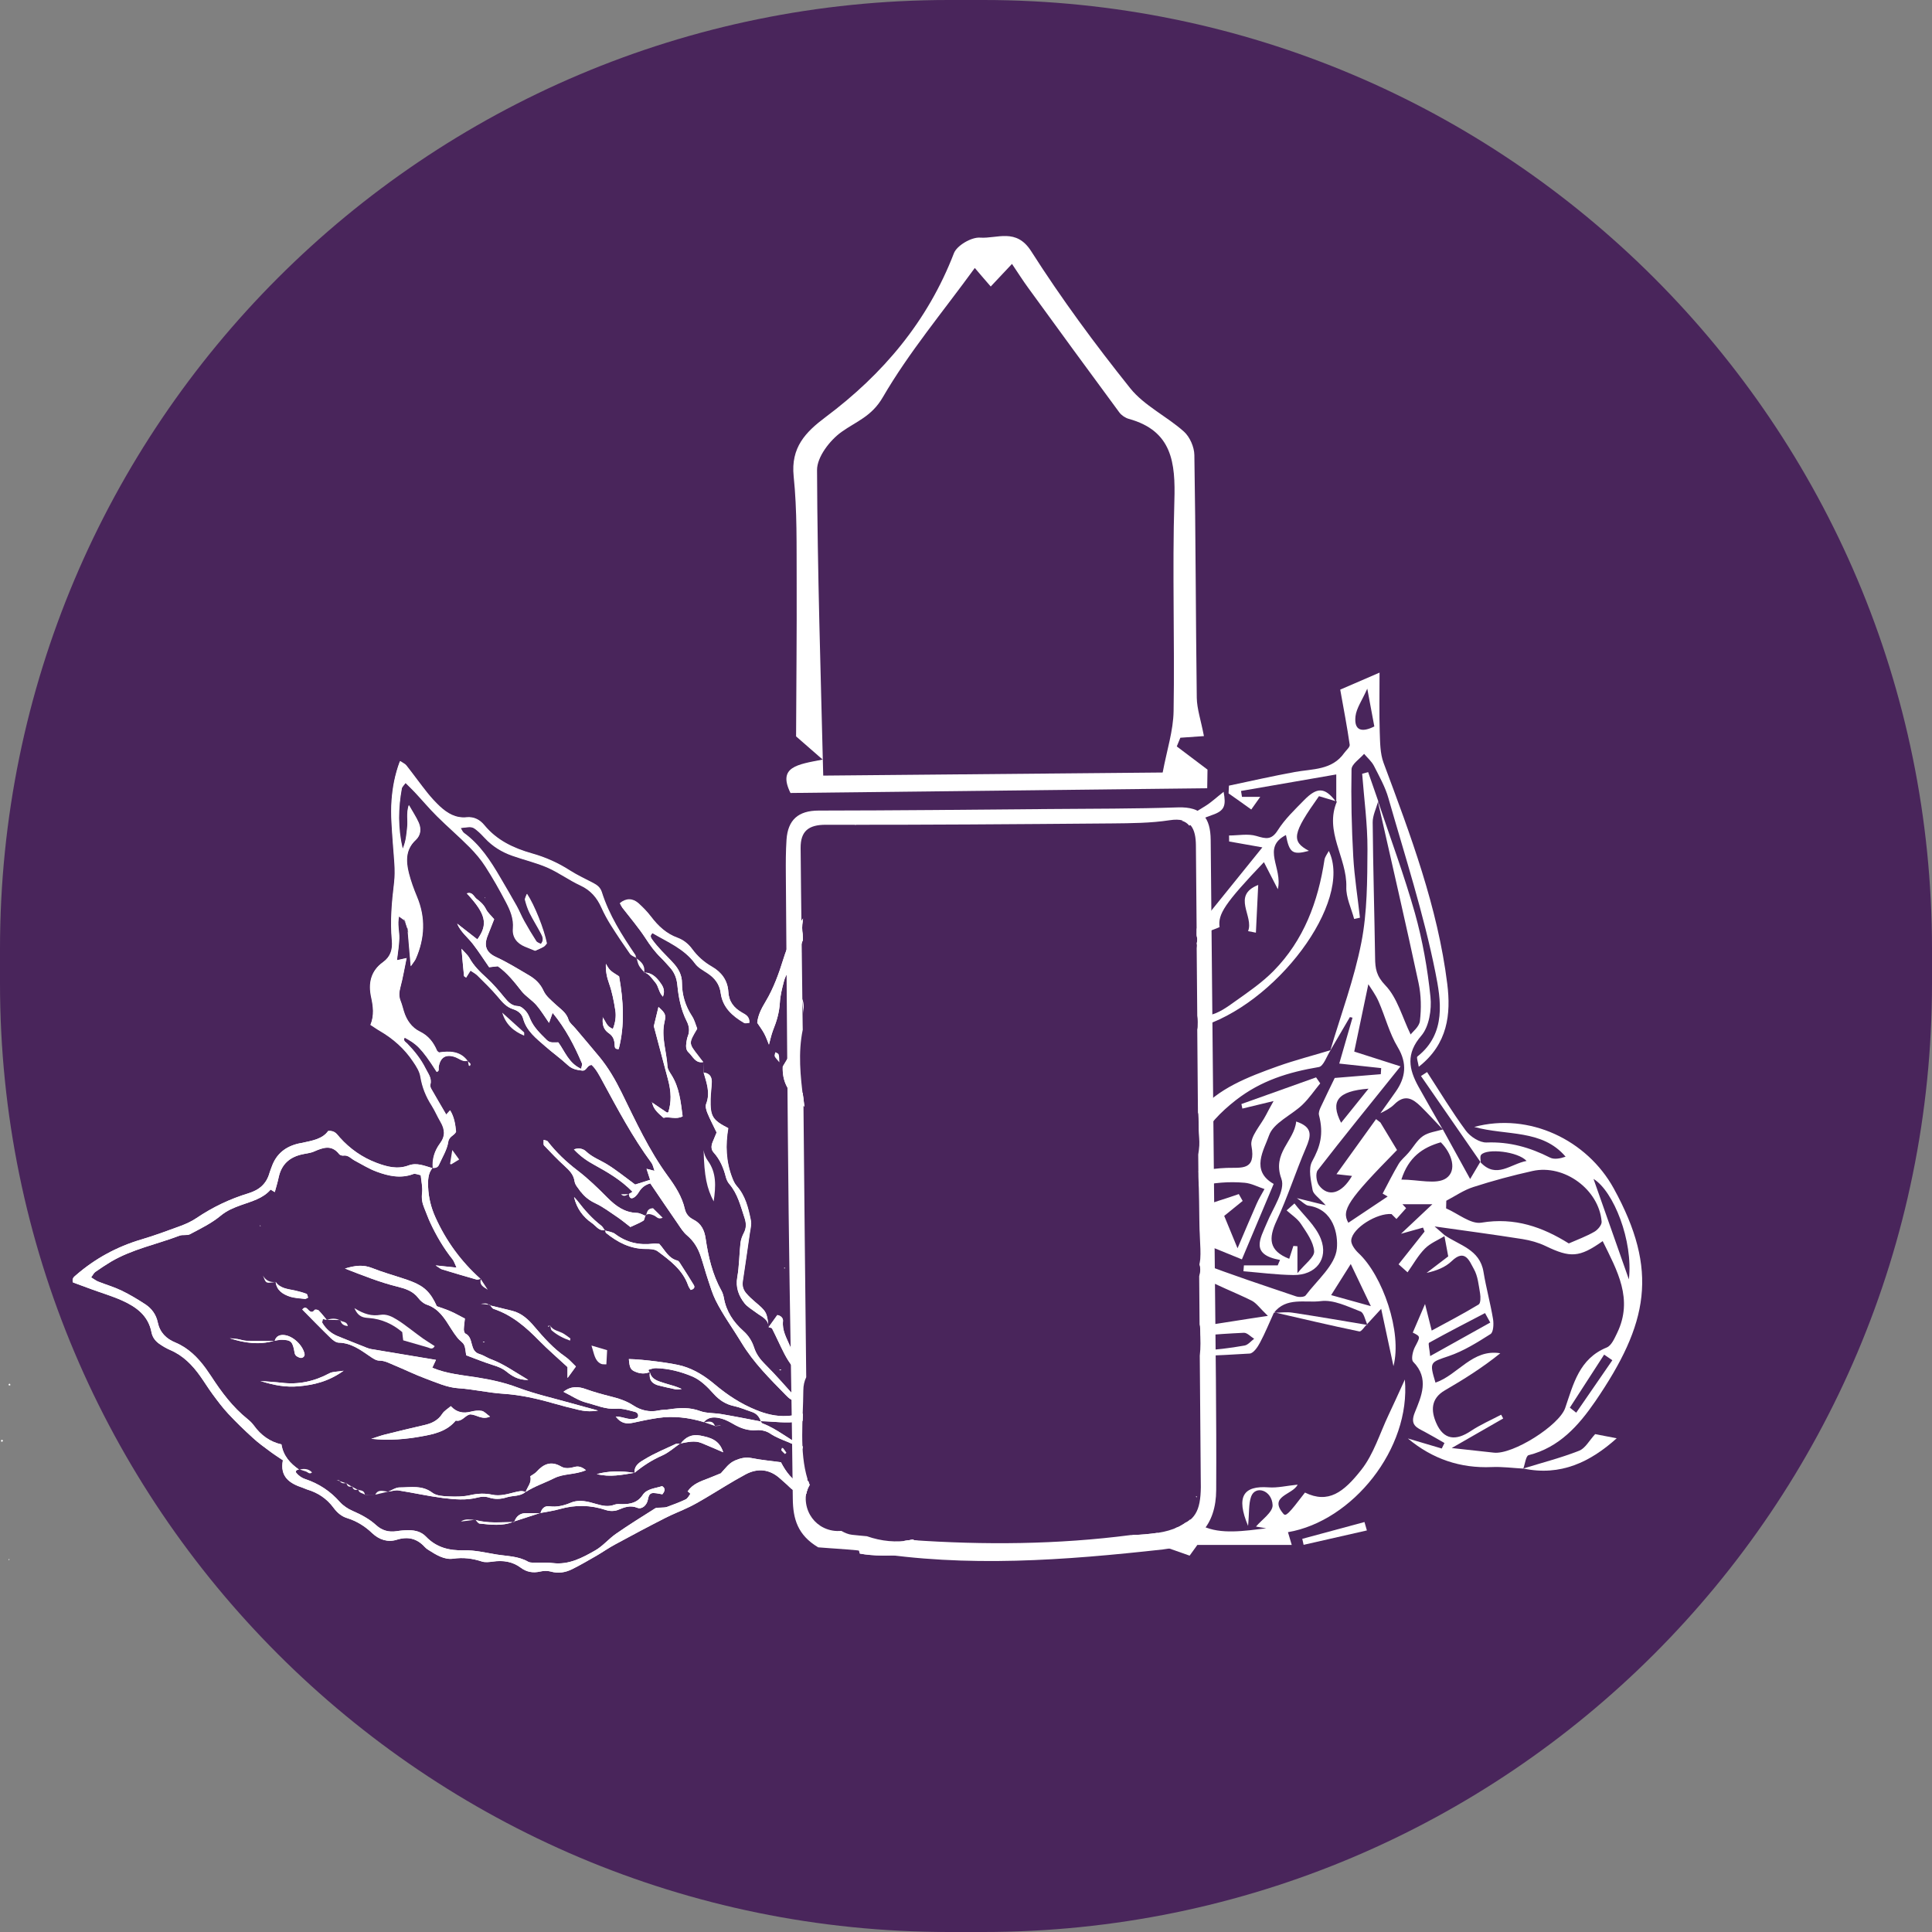 <?xml version="1.0" encoding="utf-8"?>
<!-- Generator: Adobe Illustrator 25.2.1, SVG Export Plug-In . SVG Version: 6.00 Build 0)  -->
<svg version="1.1" id="Ebene_1" xmlns="http://www.w3.org/2000/svg" xmlns:xlink="http://www.w3.org/1999/xlink" x="0px" y="0px"
	 viewBox="0 0 200 200" style="enable-background:new 0 0 200 200;" xml:space="preserve">
<rect x="0" y="0" width="200" height="200" fill="#808080" stroke="none"/>
<style type="text/css">
	.st0{fill:#49255B;}
	.st1{fill:#FFFFFF;}
</style>
<path class="st0" d="M101.79,200h-3.58C43.98,200,0,156.02,0,101.79v-3.58C0,43.98,43.98,0,98.21,0h3.58
	C156.02,0,200,43.98,200,98.21v3.58C200,156.02,156.02,200,101.79,200z"/>
<g id="YuJJsJ_1_">
	<g>
		<path class="st1" d="M49.5,155.01c0.34-0.09,0.76-0.1,1.09,0.01c0.64,0.21,1.23,0.19,1.87-0.02c0.63-0.2,1.36-0.07,1.92-0.54
			c-0.36-0.18-0.7-0.07-1.07,0.01c-0.77,0.19-1.55,0.44-2.38,0.26c-0.74-0.16-1.47-0.13-2.23,0.04c-0.72,0.17-1.5,0.17-2.25,0.14
			c-0.58-0.03-1.27-0.06-1.7-0.38c-1.07-0.81-2.25-0.55-3.4-0.55c-0.39,0-0.79,0.28-1.18,0.44c0.36-0.05,0.73-0.18,1.07-0.13
			c1.53,0.24,3.04,0.58,4.57,0.78C47.05,155.22,48.28,155.34,49.5,155.01z"/>
		<path class="st1" d="M30,134.21c0.5,0.16,1.04,0.18,1.57,0.24c0.08,0.01,0.18-0.07,0.32-0.13c-0.05-0.13-0.07-0.35-0.16-0.39
			c-0.4-0.15-0.81-0.26-1.22-0.35c-0.72-0.16-1.49-0.19-1.97-0.88C28.64,133.58,29.28,133.98,30,134.21z"/>
		<path class="st1" d="M60.65,152.19c-0.44-0.36-0.8-0.44-1.16-0.34c-0.48,0.13-0.98,0.21-1.41-0.04c-1.04-0.61-1.82-0.26-2.54,0.54
			c-0.17,0.19-0.43,0.31-0.65,0.47c0.18,0.64-0.29,1.09-0.48,1.62c0.92-0.59,1.97-0.93,2.95-1.42
			C58.34,152.52,59.5,152.68,60.65,152.19z"/>
		<path class="st1" d="M41.74,138.75c0.93,0.27,1.74,0.51,2.56,0.74c0.21,0.06,0.46,0.27,0.7-0.14c-0.41-0.27-0.81-0.51-1.2-0.78
			c-0.44-0.31-0.86-0.64-1.29-0.96c-0.48-0.35-0.94-0.72-1.45-1.02c-0.5-0.31-1.05-0.58-1.67-0.48c-0.88,0.15-1.68-0.05-2.7-0.69
			c0.41,0.95,0.96,0.98,1.5,1.02c1.33,0.1,2.47,0.63,3.45,1.46C41.68,138.26,41.71,138.57,41.74,138.75z"/>
		<path class="st1" d="M46.65,135.75c-0.48-0.21-0.99-0.37-1.43-0.53c-0.63-1.41-1.28-2.05-2.6-2.56c-0.3-0.12-0.61-0.22-0.91-0.32
			c-1.07-0.35-2.16-0.66-3.21-1.08c-0.89-0.35-1.7-0.27-2.79,0.06c1.92,0.75,3.61,1.42,5.38,1.86c0.84,0.21,1.65,0.45,2.22,1.2
			c0.22,0.29,0.55,0.56,0.88,0.68c1.23,0.41,1.84,1.42,2.47,2.43c0.22,0.36,0.46,0.71,0.73,1.04c0.2,0.25,0.52,0.42,0.65,0.69
			c0.15,0.31,0.15,0.69,0.22,1.08c0.93,0.34,1.82,0.71,2.74,1c0.51,0.16,0.97,0.32,1.42,0.68c0.55,0.43,1.18,0.89,2.27,0.87
			c-1.44-0.85-2.57-1.67-3.89-2.15c-0.4-0.15-0.76-0.42-1.17-0.53c-1.08-0.31-0.55-1.7-1.46-2.12c-0.1-0.05-0.16-0.28-0.16-0.43
			c0.01-0.36,0.07-0.72,0.11-1.12C47.59,136.23,47.13,135.96,46.65,135.75z"/>
		<path class="st1" d="M83.1,95.37c0.01-0.1,0.02-0.2,0.03-0.29c-0.87,1.29-1.56,2.66-2.02,4.15c-0.48,1.54-1.02,3.06-1.86,4.46
			c-0.41,0.68-0.79,1.4-0.86,2.19c0.27,0.41,0.53,0.75,0.73,1.13c0.22,0.41,0.36,0.86,0.48,1.13c0.12-0.41,0.23-0.99,0.44-1.53
			c0.37-0.91,0.63-1.82,0.69-2.81c0.04-0.74,0.23-1.49,0.42-2.21c0.14-0.52,0.39-1.03,0.89-1.3c0.79-0.42,0.98-1.07,0.91-1.89
			c-0.03-0.32-0.06-0.66,0.17-1.07c0-0.06,0-0.12,0-0.18c-0.01-0.14-0.01-0.29-0.02-0.44C83.02,96.28,83.02,95.82,83.1,95.37z"/>
		<path class="st1" d="M73.11,114.27c-0.1,0.26,0.01,0.65,0.12,0.94c0.28,0.68,0.62,1.33,0.96,2.03c-0.13,0.32-0.27,0.67-0.42,1.01
			c-0.15,0.37-0.17,0.76,0.11,1.06c0.67,0.74,1.03,1.61,1.27,2.56c0.06,0.25,0.19,0.52,0.36,0.71c0.87,1.01,1.16,2.28,1.57,3.5
			c0.18,0.54,0.21,1.03-0.07,1.55c-0.17,0.33-0.31,0.69-0.35,1.06c-0.13,1.17-0.13,2.36-0.33,3.52c-0.19,1.06,0.14,1.92,0.74,2.7
			c0.31,0.4,0.81,0.67,1.23,0.99c0.53,0.41,1.26,0.65,1.27,1.49c0,0,0,0,0,0c-0.17-1.54-0.21-1.61-1.41-2.63
			c-0.32-0.28-0.64-0.57-0.92-0.9c-0.28-0.34-0.41-0.75-0.34-1.2c0.24-1.64,0.49-3.29,0.72-4.94c0.07-0.47,0.21-0.98,0.11-1.43
			c-0.26-1.26-0.56-2.52-1.46-3.52c-0.2-0.23-0.34-0.53-0.45-0.82c-0.66-1.68-0.72-3.42-0.42-5.16c-1.64-0.84-1.87-1.22-1.83-3.03
			c0.01-0.59,0.11-1.18,0.12-1.77c0.01-0.56-0.27-0.89-0.83-0.96C73.14,112.09,73.55,113.13,73.11,114.27z"/>
		<path class="st1" d="M66.83,97.14c0.47,0.73,0.97,1.41,1.59,2.01c0.31,0.3,0.59,0.63,0.88,0.95c0.5,0.53,0.75,1.14,0.82,1.88
			c0.13,1.28,0.37,2.55,0.96,3.72c0.25,0.5,0.34,1.01,0.13,1.56c-0.08,0.2-0.12,0.41-0.15,0.63c-0.05,0.38-0.09,0.77,0.22,1.06
			c0.45,0.41,0.7,1.15,1.52,1v0c-0.17-0.21-0.33-0.41-0.5-0.62c-1.02-1.31-1.02-1.31-0.12-2.82c-0.16-0.39-0.28-0.88-0.53-1.27
			c-0.7-1.07-1.05-2.22-1.05-3.49c0-0.73-0.32-1.36-0.79-1.9c-0.42-0.49-0.9-0.93-1.33-1.4c-0.33-0.36-0.65-0.72-0.93-1.11
			c-0.13-0.18-0.34-0.44,0-0.73c1.55,0.92,3.26,1.6,4.4,3.15c0.3,0.42,0.82,0.69,1.27,0.99c0.77,0.5,1.27,1.15,1.39,2.07
			c0.2,1.49,1.19,2.36,2.39,3.07c0.14,0.09,0.38,0.01,0.58,0.01c0.04-0.65-0.41-0.83-0.75-1.03c-0.86-0.49-1.37-1.15-1.43-2.18
			c-0.07-1.16-0.7-2.01-1.7-2.58c-0.81-0.46-1.48-1.07-2.03-1.81c-0.39-0.53-0.89-0.95-1.51-1.17c-1.16-0.42-2.01-1.21-2.74-2.17
			c-0.39-0.51-0.83-0.99-1.32-1.41c-0.6-0.53-1.25-0.54-1.92-0.01c0.09,0.16,0.15,0.3,0.24,0.43C65.22,95,66.1,96.02,66.83,97.14z"
			/>
		<path class="st1" d="M81.2,140.13c0.24,0.47,0.53,0.93,0.85,1.34c0.19,0.24,0.45,0.21,0.66-0.15c-0.3-0.64-0.64-1.3-0.93-1.99
			c-0.35-0.82-0.83-1.61-0.72-2.58c0.03-0.28-0.22-0.57-0.59-0.62c-0.3,0.42-0.6,0.83-0.9,1.25c0.13,0.05,0.33,0.07,0.38,0.16
			C80.37,138.4,80.76,139.27,81.2,140.13z"/>
		<path class="st1" d="M83.26,114.43c-0.06-0.42-0.11-0.83-0.16-1.25c-0.02-0.02-0.04-0.04-0.06-0.07
			c-0.38-1.33-0.76-2.66-1.18-4.09c-0.34,0.56-0.63,1.05-0.83,1.39c-0.07,1.59,0.6,2.64,1.63,3.52c0.04,0.03,0.08,0.07,0.12,0.1
			c0.19,0.17,0.34,0.35,0.48,0.54C83.26,114.52,83.26,114.48,83.26,114.43z"/>
		<path class="st1" d="M59.61,141.46c-0.39-0.37-0.7-0.75-1.09-1.01c-1.24-0.86-2.23-1.97-3.2-3.11c-0.62-0.74-1.33-1.41-2.32-1.65
			c-0.75-0.18-1.5-0.37-2.25-0.55c0.11,0.14,0.21,0.32,0.35,0.36c1.89,0.63,3.33,1.88,4.69,3.27c0.93,0.95,1.95,1.82,2.95,2.75v1.13
			C59.11,142.16,59.34,141.84,59.61,141.46z"/>
		<path class="st1" d="M72.61,149.38c0.72,0.29,1.42,0.6,2.25,0.96c-0.4-1.31-1.37-1.53-2.37-1.73c-0.86-0.17-1.51,0.15-2.02,0.81
			C71.19,149.28,71.9,149.09,72.61,149.38z"/>
		<path class="st1" d="M70.37,149.45c-0.14-0.01-0.29-0.03-0.4,0.02c-1.09,0.51-2.21,0.97-3.23,1.59c-0.47,0.29-1.12,0.63-1.05,1.39
			c0.87-0.72,1.8-1.32,2.85-1.78C69.21,150.38,69.77,149.87,70.37,149.45z"/>
		<path class="st1" d="M65.66,152.47c-1.35-0.23-2.76-0.19-3.88,0.13C63.16,152.94,64.41,152.67,65.66,152.47z"/>
		<path class="st1" d="M76.76,139c1.25,2.07,2.93,3.72,4.58,5.41c0.28,0.28,0.59,0.6,1.07,0.6c-0.01-0.15,0.02-0.28-0.03-0.33
			c-1.05-1.16-2.07-2.34-3.18-3.45c-0.51-0.51-0.92-1.05-1.14-1.73c-0.22-0.68-0.57-1.24-1.12-1.73c-1.03-0.92-1.77-2.03-2.01-3.42
			c-0.05-0.26-0.13-0.53-0.26-0.76c-0.93-1.68-1.35-3.52-1.63-5.39c-0.12-0.85-0.45-1.54-1.26-1.95c-0.45-0.23-0.77-0.56-0.89-1.09
			c-0.29-1.29-1-2.39-1.77-3.43c-1.96-2.68-3.32-5.67-4.77-8.62c-0.65-1.32-1.37-2.57-2.3-3.7c-0.82-1-1.67-1.98-2.5-2.97
			c-0.24-0.29-0.6-0.55-0.7-0.88c-0.22-0.74-0.82-1.1-1.32-1.57c-0.47-0.44-1.02-0.87-1.27-1.43c-0.34-0.75-0.87-1.23-1.52-1.61
			c-1.12-0.65-2.22-1.34-3.39-1.88c-1.06-0.49-1.28-1.2-0.87-2.22c0.24-0.59,0.47-1.19,0.67-1.7c-0.33-0.39-0.66-0.67-0.84-1.03
			c-0.23-0.46-0.57-0.78-0.96-1.06c-0.3-0.22-0.43-0.78-1.03-0.58c1.98,2.12,2.23,3.19,1.09,4.76c-0.7-0.54-1.4-1.09-2.09-1.63
			c0.37,0.87,1.09,1.41,1.63,2.11c0.59,0.76,1.11,1.58,1.68,2.4c0.31-0.03,0.62-0.07,0.9-0.1c1,0.72,1.72,1.64,2.45,2.57
			c0.43,0.54,1.07,0.91,1.53,1.44c0.48,0.56,0.86,1.2,1.32,1.85c0.13-0.36,0.23-0.64,0.37-1.04c1.36,1.65,2.26,3.41,3.04,5.24
			c0.05,0.12-0.04,0.29-0.08,0.56c-1.28-0.56-1.68-1.79-2.37-2.74c-0.43-0.02-0.82,0.12-1.21-0.26c-0.65-0.65-1.32-1.27-1.69-2.14
			c-0.13-0.3-0.26-0.61-0.47-0.84c-0.2-0.23-0.5-0.5-0.77-0.51c-0.69-0.02-1.05-0.43-1.44-0.9c-0.58-0.71-1.17-1.41-1.85-2.03
			c-0.68-0.62-1.33-1.25-1.78-2.07c-0.16-0.29-0.43-0.51-0.81-0.94c0.1,1.1,0.17,1.96,0.26,2.81c0.01,0.06,0.14,0.11,0.22,0.17
			c0.13-0.21,0.27-0.43,0.45-0.72c0.29,0.2,0.53,0.32,0.71,0.5c0.72,0.72,1.47,1.43,2.12,2.21c0.46,0.55,0.87,1.07,1.6,1.29
			c0.47,0.14,0.89,0.46,1.02,0.97c0.35,1.29,1.35,2.04,2.28,2.86c0.77,0.68,1.61,1.27,2.36,1.97c0.44,0.4,0.92,0.49,1.46,0.55
			c0.49,0.06,0.48-0.56,0.99-0.58c0.47,0.43,0.79,1.06,1.12,1.67c1.57,2.89,3.11,5.8,5.07,8.46c0.17,0.23,0.22,0.55,0.32,0.83
			c-0.25-0.06-0.5-0.13-0.82-0.21c0.15,0.47,0.26,0.8,0.37,1.14c-0.59,0.19-1.1,0.35-1.55,0.49c-0.99-0.72-1.91-1.47-2.9-2.09
			c-0.72-0.44-1.53-0.73-2.17-1.33c-0.27-0.26-0.7-0.42-1.27-0.22c0.67,0.71,1.35,1.19,2.11,1.6c1.4,0.77,2.79,1.58,3.96,2.79
			c-0.14,0.09-0.26,0.16-0.38,0.23c0.03,0.3,0.15,0.55,0.49,0.37c0.22-0.12,0.4-0.36,0.54-0.58c0.26-0.43,0.6-0.73,1.18-0.9
			c0.93,1.37,1.86,2.75,2.81,4.12c0.3,0.44,0.59,0.92,0.99,1.26c0.69,0.58,1.13,1.3,1.41,2.13c0.28,0.82,0.49,1.65,0.77,2.47
			c0.24,0.71,0.45,1.44,0.78,2.11C74.84,136.13,75.88,137.53,76.76,139z"/>
		<path class="st1" d="M68.07,129.53c1.3,0.96,2.61,1.93,3.17,3.55c0.06,0.17,0.18,0.32,0.26,0.46c0.4-0.1,0.43-0.32,0.32-0.51
			c-0.41-0.69-0.85-1.37-1.29-2.05c-0.12-0.18-0.24-0.44-0.41-0.48c-0.93-0.24-1.28-1.09-1.87-1.73c-0.21-0.01-0.43-0.05-0.63-0.02
			c-1.45,0.17-2.77-0.12-3.95-1.01c-0.27-0.2-0.66-0.24-1.01-0.34c0.02,0.09,0.02,0.2,0.07,0.24c1.2,0.97,2.51,1.65,4.1,1.66
			C67.25,129.29,67.76,129.31,68.07,129.53z"/>
		<path class="st1" d="M59.79,124.33c-0.11-0.15-0.24-0.27-0.37-0.41c0.28,1.17,0.92,2.06,1.86,2.7c0.41,0.28,0.7,0.81,1.31,0.72
			c-0.12-0.16-0.21-0.35-0.36-0.47C61.29,126.15,60.51,125.27,59.79,124.33z"/>
		<path class="st1" d="M73.27,120.15c-0.24-0.33-0.38-0.7-0.43-1.09c0.06,2.71,0.33,3.95,1.04,5.31
			C74.1,122.81,74.19,121.41,73.27,120.15z"/>
		<path class="st1" d="M89.3,159.96c-0.09-0.01-0.19,0.08-0.28,0.13c-0.04,0.1-0.12,0.19-0.11,0.29c0.01,0.15,0.07,0.3,0.1,0.45
			c1.31,0.25,3.33,0.28,4.91,0.05c-0.89-0.47-1.7-0.67-2.55-0.73C90.68,160.1,89.99,160.01,89.3,159.96z"/>
		<path class="st1" d="M68.68,115.72c0.64-0.16,1.28,0.21,1.98-0.15c-0.2-1.5-0.33-2.99-1.17-4.31c-0.17-0.27-0.39-0.57-0.4-0.87
			c-0.09-1.54-0.67-3.05-0.3-4.63c0.18-0.75,0.04-0.9-0.63-1.52c-0.15,0.63-0.31,1.28-0.48,1.99c0.47,1.77,0.97,3.63,1.46,5.49
			c0.36,1.36,0.36,2.36,0.04,3.42c-0.05,0.01-0.12,0.05-0.15,0.03c-0.51-0.34-1.01-0.68-1.52-1.03
			C67.64,114.85,68.16,115.26,68.68,115.72z"/>
		<path class="st1" d="M63.02,106.95c0.46,0.31,0.59,0.72,0.61,1.23c0.01,0.18-0.01,0.45,0.42,0.41c0.65-2.51,0.48-5.03,0.04-7.52
			c-0.96-0.61-0.96-0.61-1.37-1.3c-0.03,0.72,0.09,1.37,0.33,2.03c0.32,0.9,0.5,1.85,0.65,2.8c0.1,0.62,0,1.25-0.25,1.9
			c-0.65-0.21-0.75-0.78-1.04-1.15C62.33,105.99,62.45,106.56,63.02,106.95z"/>
		<path class="st1" d="M83.11,146.34c-0.01,0-0.02,0-0.02,0.01c-0.52,0.11-1.05,0.19-1.59,0.23c-1.15,0.07-2.23-0.2-3.29-0.64
			c-1.56-0.64-2.94-1.55-4.22-2.63c-1-0.84-2.07-1.53-3.34-1.9c-1.01-0.3-4.14-0.7-5.55-0.72c0.08,0.95,0.18,1.13,0.77,1.35
			c0.47,0.18,0.94,0.19,1.39,0c-0.04-0.03-0.09-0.06-0.11-0.1c-0.02-0.04-0.01-0.15,0-0.15c0.25-0.06,0.5-0.17,0.75-0.16
			c1.3,0.03,2.57,0.36,3.74,0.85c0.85,0.35,1.59,1.08,2.22,1.79c0.61,0.68,1.26,1.1,2.14,1.29c0.62,0.13,1.22,0.4,1.83,0.6
			c0.49,0.16,0.77,0.5,0.93,0.96c1.33,0.02,2.65,0.26,3.99,0.02c0.12-0.02,0.23-0.04,0.33-0.05
			C83.09,146.83,83.1,146.58,83.11,146.34z"/>
		<path class="st1" d="M97.08,159.81c-0.74-0.13-1.49-0.21-2.24-0.32c-0.14-0.02-0.25-0.07-0.36-0.12
			c-0.29,0.06-0.57,0.11-0.86,0.14c0.67,0.44,1.42,0.68,2.22,0.82c1.4,0.24,2.8,0.48,4.2,0.72C99.23,160.2,98.15,160,97.08,159.81z"
			/>
		<path class="st1" d="M83.82,153.72c-0.06-0.14-0.11-0.28-0.16-0.43c-0.08-0.01-0.16-0.02-0.24-0.03
			c-0.11,0.17-0.21,0.33-0.34,0.52c-1.07-0.54-1.71-1.39-2.24-2.41c-1.03-0.14-2.04-0.23-3.04-0.43c-0.63-0.12-1.15,0.01-1.71,0.25
			c-0.63,0.27-0.99,0.81-1.43,1.28l0.01,0.03c-0.44,0.18-0.89,0.36-1.33,0.54c-0.8,0.31-1.62,0.57-2.15,1.33
			c-0.1-0.01-0.21-0.01-0.31-0.02c0.1,0.01,0.19,0.02,0.29,0.02c0.1,0.09,0.3,0.25,0.29,0.27c-0.14,0.21-0.28,0.48-0.49,0.58
			c-0.63,0.3-1.28,0.54-1.94,0.78c-0.19,0.07-0.41,0.05-0.62,0.07c-0.2,0.02-0.45-0.02-0.6,0.08c-1.36,0.86-2.73,1.71-4.05,2.63
			c-0.75,0.52-1.35,1.26-2.13,1.71c-1.35,0.77-2.73,1.52-4.4,1.32c-0.53-0.07-1.07-0.03-1.61-0.05c-0.32-0.01-0.7,0.05-0.95-0.09
			c-1.03-0.59-2.17-0.57-3.28-0.75c-1.11-0.18-2.24-0.46-3.35-0.43c-1.55,0.04-2.87-0.29-3.95-1.42c-0.48-0.5-1.1-0.66-1.77-0.66
			c-0.43,0-0.86,0.03-1.28,0.1c-0.8,0.12-1.49-0.07-2.09-0.61c-0.72-0.66-1.57-1.11-2.47-1.5c-0.48-0.21-0.96-0.53-1.31-0.92
			c-0.99-1.12-2.17-1.9-3.59-2.37c-0.34-0.11-0.67-0.35-0.9-0.62c-0.16-0.19,0.01-0.34,0.26-0.36c-0.9-0.64-1.62-1.41-1.81-2.6
			c-1.19-0.27-2.13-0.95-2.85-1.95c-0.19-0.26-0.43-0.49-0.68-0.69c-1.53-1.23-2.69-2.79-3.75-4.42c-0.18-0.27-0.36-0.53-0.55-0.8
			c-0.84-1.15-1.82-2.13-3.16-2.69c-0.95-0.39-1.6-1.04-1.82-2.1c-0.16-0.77-0.61-1.4-1.25-1.83c-0.81-0.53-1.64-1.03-2.51-1.45
			c-0.77-0.37-1.61-0.61-2.41-0.93c-0.23-0.09-0.43-0.26-0.72-0.43c0.19-0.26,0.28-0.46,0.44-0.57c0.53-0.37,1.07-0.73,1.62-1.06
			c2.21-1.3,4.73-1.79,7.09-2.69c0.33-0.13,0.78,0.01,1.08-0.15c1.09-0.58,2.23-1.13,3.17-1.91c0.66-0.55,1.36-0.83,2.11-1.1
			c1.11-0.4,2.27-0.68,3.07-1.61c0.2,0.12,0.32,0.2,0.43,0.26c0.14-0.52,0.3-1.03,0.41-1.56c0.29-1.31,1.11-2.05,2.39-2.34
			c0.42-0.1,0.87-0.13,1.26-0.3c0.94-0.41,1.82-0.74,2.61,0.27c0.08,0.11,0.3,0.17,0.44,0.15c0.5-0.07,0.78,0.31,1.15,0.51
			c0.76,0.4,1.5,0.87,2.3,1.16c1.22,0.45,2.48,0.73,3.78,0.24c0.2-0.08,0.49,0.07,0.77,0.12c0.06,0.66,0.21,1.26,0.14,1.83
			c-0.07,0.57,0.01,1.05,0.22,1.55c0.21,0.49,0.38,1.01,0.61,1.5c0.63,1.36,1.39,2.66,2.33,3.84c0.15,0.19,0.22,0.45,0.41,0.85
			c-0.75-0.08-1.32-0.14-2.17-0.23c0.4,0.25,0.52,0.37,0.67,0.41c1.18,0.36,2.37,0.71,3.56,1.05c0.13,0.04,0.28-0.04,0.42-0.06
			c-2.02-1.8-3.58-3.94-4.68-6.41c-0.44-0.98-0.7-2.02-0.74-3.1c-0.02-0.69-0.03-1.38,0.43-1.96c-0.8-0.23-1.6-0.6-2.46-0.28
			c-1.15,0.43-2.23,0.14-3.3-0.26c-1.49-0.56-2.76-1.45-3.82-2.63c-0.28-0.31-0.49-0.74-1.2-0.68c-0.6,0.85-1.68,1.01-2.73,1.24
			c-0.11,0.02-0.21,0.04-0.32,0.06c-1.36,0.31-2.33,1.07-2.8,2.42c-0.07,0.2-0.16,0.4-0.22,0.61c-0.32,1.15-1.06,1.78-2.2,2.13
			c-1.91,0.58-3.71,1.44-5.38,2.57c-0.49,0.33-1.04,0.58-1.59,0.79c-1.36,0.5-2.73,1.01-4.12,1.42c-2.52,0.75-4.77,1.97-6.75,3.69
			c-0.2,0.17-0.44,0.33-0.31,0.75c0.6,0.22,1.25,0.46,1.9,0.7c1.06,0.39,2.15,0.71,3.18,1.17c1.47,0.66,2.72,1.56,3.05,3.3
			c0.11,0.57,0.46,0.97,0.93,1.27c0.31,0.21,0.64,0.4,0.99,0.55c1.34,0.57,2.31,1.56,3.13,2.72c0.44,0.62,0.83,1.26,1.28,1.87
			c0.51,0.69,1.03,1.39,1.62,2.02c0.81,0.87,1.66,1.69,2.54,2.49c0.55,0.51,1.16,0.95,1.77,1.4c0.42,0.32,0.87,0.6,1.34,0.92
			c-0.33,1.71,0.7,2.4,2.04,2.84c0.15,0.05,0.3,0.13,0.45,0.18c1.12,0.33,2.05,0.94,2.75,1.89c0.36,0.49,0.81,0.89,1.39,1.07
			c1,0.31,1.86,0.84,2.61,1.56c0.72,0.68,1.61,0.98,2.54,0.69c1.18-0.37,2.11-0.13,2.92,0.76c0.11,0.12,0.24,0.22,0.38,0.3
			c0.78,0.5,1.64,1.03,2.54,0.9c1.06-0.15,2-0.03,2.98,0.29c0.34,0.11,0.75,0.06,1.12,0.01c1.06-0.15,2.04-0.02,2.92,0.64
			c0.59,0.44,1.25,0.56,1.99,0.39c0.35-0.08,0.76-0.1,1.1,0c0.78,0.22,1.51,0.1,2.2-0.24c0.87-0.43,1.7-0.92,2.54-1.4
			c0.65-0.38,1.27-0.82,1.93-1.17c1.71-0.93,3.42-1.84,5.15-2.72c0.81-0.42,1.67-0.74,2.49-1.14c0.58-0.28,1.14-0.6,1.69-0.93
			c1.39-0.82,2.75-1.7,4.17-2.46c1.25-0.67,2.5-0.55,3.59,0.45c0.32,0.29,0.65,0.56,0.96,0.87c0.49,0.49,1.08,0.69,1.73,0.69
			C83.53,154.29,83.66,154,83.82,153.72z"/>
		<path class="st1" d="M68.24,143.44c0.57,0.13,1.14,0.28,1.72,0.39c0.19,0.04,0.4-0.03,0.61-0.04c-0.63-0.31-1.26-0.43-1.86-0.63
			c-0.59-0.2-1.26-0.35-1.43-1.1C67.15,142.82,67.49,143.27,68.24,143.44z"/>
		<path class="st1" d="M106.47,160.47c-0.06-0.3-0.38-0.31-0.65-0.3c-0.96,0.01-1.92-0.01-2.88,0.01c-0.52,0.01-1.07-0.06-1.57,0.46
			c0.32,0.14,0.59,0.33,0.87,0.35c0.85,0.05,1.71,0.02,2.56,0.06c0.52,0.02,1.03,0.12,1.55,0.18
			C106.4,160.97,106.52,160.7,106.47,160.47z"/>
		<path class="st1" d="M67.84,101.71c0.35,0.4,0.35,1.02,0.79,1.47c0.28-0.71-0.05-1.16-0.36-1.57c-0.38-0.5-0.85-0.91-1.53-0.93
			C67.25,100.86,67.5,101.33,67.84,101.71z"/>
		<path class="st1" d="M45.45,120.57c0.35-0.78,0.83-1.54,0.96-2.36c0.09-0.61,0.63-0.65,0.81-1.06c-0.08-0.77-0.19-1.53-0.62-2.22
			c-0.15,0.16-0.25,0.27-0.4,0.44c-0.53-0.91-1.04-1.77-1.54-2.65c-0.08-0.13-0.14-0.32-0.1-0.46c0.18-0.66-0.24-1.13-0.49-1.65
			c-0.48-0.97-1.15-1.81-1.9-2.58c-0.15-0.16-0.48-0.29-0.27-0.63c1.16,0.63,1.69,0.99,3.32,3.55c0.3-0.08,0.17-0.33,0.2-0.51
			c0.17-1.01,0.75-1.35,1.69-1.03c0.43,0.14,0.79,0.52,1.29,0.39c-0.78-1.04-1.9-1.01-2.95-0.86c-0.12-0.1-0.18-0.13-0.2-0.18
			c-0.37-0.86-0.88-1.54-1.78-1.98c-0.84-0.41-1.38-1.18-1.66-2.11c-0.11-0.36-0.2-0.73-0.34-1.08c-0.19-0.48-0.14-0.92-0.01-1.41
			c0.26-0.97,0.42-1.97,0.64-3.01c-0.43,0.09-0.72,0.16-1,0.22c0.09-0.79,0.22-1.52,0.24-2.26c0.02-0.73-0.22-1.47-0.02-2.29
			c0.25,0.18,0.42,0.3,0.58,0.42c0.11,0.33,0.22,0.67,0.33,1c0.1,1.15,0.2,2.31,0.32,3.74c0.27-0.41,0.42-0.56,0.5-0.75
			c0.93-2.13,1.03-4.26,0.12-6.43c-0.33-0.79-0.63-1.61-0.84-2.44c-0.31-1.24-0.35-2.45,0.72-3.44c0.53-0.49,0.58-1.16,0.3-1.79
			c-0.25-0.57-0.61-1.1-1.01-1.81c-0.27,0.86-0.08,1.55-0.15,2.22c-0.08,0.72-0.11,1.47-0.49,2.33c-0.52-2.21-0.47-4.24-0.1-6.27
			c0.03-0.18,0.22-0.33,0.41-0.6c0.36,0.36,0.67,0.64,0.95,0.95c0.77,0.83,1.49,1.7,2.3,2.49c1.11,1.1,2.3,2.12,3.4,3.23
			c0.6,0.61,1.17,1.28,1.63,2c0.76,1.18,1.44,2.4,2.1,3.64c0.45,0.85,0.83,1.73,0.74,2.76c-0.08,0.89,0.41,1.53,1.24,1.88
			c0.34,0.14,0.69,0.28,1.06,0.43c0.29-0.14,0.59-0.26,0.87-0.41c0.13-0.08,0.22-0.22,0.32-0.33c-0.29-1.47-1.29-3.99-2.06-5.14
			c-0.08,0.26-0.22,0.47-0.18,0.62c0.12,0.46,0.27,0.92,0.48,1.35c0.36,0.72,0.8,1.41,1.17,2.12c0.17,0.33,0.34,0.69-0.02,1.11
			c-0.16-0.1-0.39-0.15-0.49-0.3c-0.44-0.68-0.85-1.37-1.24-2.07c-0.29-0.51-0.5-1.06-0.79-1.58c-0.55-0.99-1.13-1.96-1.7-2.94
			c-1.01-1.73-2.09-3.4-3.75-4.61c-0.15-0.11-0.22-0.32-0.35-0.52c1.18-0.16,1.23-0.16,1.73,0.25c0.29,0.24,0.56,0.51,0.81,0.79
			c0.79,0.85,1.75,1.44,2.83,1.82c1.21,0.43,2.48,0.72,3.65,1.23c1.18,0.52,2.24,1.31,3.41,1.85c1.05,0.49,1.71,1.25,2.17,2.28
			c0.28,0.64,0.62,1.25,0.99,1.84c0.63,1,1.29,1.98,1.97,2.95c0.13,0.18,0.38,0.27,0.59,0.39c-0.02-0.09-0.03-0.18-0.07-0.25
			c-1.39-2.05-2.72-4.13-3.47-6.52c-0.15-0.46-0.47-0.71-0.85-0.91c-0.81-0.43-1.65-0.81-2.42-1.3c-1.24-0.8-2.56-1.39-3.96-1.78
			c-1.9-0.54-3.63-1.35-4.92-2.92c-0.46-0.56-1.07-0.9-1.84-0.82c-1.12,0.11-1.99-0.41-2.76-1.12c-0.47-0.44-0.91-0.92-1.31-1.42
			c-0.74-0.93-1.43-1.89-2.16-2.82c-0.14-0.18-0.39-0.28-0.65-0.46c-0.52,1.4-0.76,2.7-0.86,4.05c-0.11,1.51,0.03,3.01,0.14,4.51
			c0.09,1.34,0.28,2.71,0.12,4.03c-0.24,1.99-0.41,3.97-0.23,5.96c0.09,0.96-0.16,1.7-0.93,2.26c-1.27,0.91-1.51,2.18-1.22,3.59
			c0.2,0.96,0.33,1.9-0.07,2.89c0.36,0.23,0.66,0.45,0.98,0.63c1.37,0.8,2.54,1.83,3.42,3.15c0.32,0.49,0.68,1.03,0.77,1.58
			c0.18,1.09,0.57,2.06,1.16,2.98c0.35,0.54,0.6,1.15,0.92,1.7c0.45,0.77,0.52,1.47-0.06,2.24c-0.55,0.73-0.82,1.59-0.73,2.53
			C45.1,120.91,45.34,120.84,45.45,120.57z"/>
		<path class="st1" d="M83.08,149.71c-1.43-0.71-2.64-1.8-4.15-2.36c-0.07-0.03-0.12-0.12-0.17-0.2c-1.36-0.26-2.71-0.53-4.07-0.76
			c-0.74-0.13-1.53-0.07-2.22-0.32c-1.07-0.4-2.1-0.34-3.17-0.18c-0.37,0.06-0.76,0.04-1.12,0.12c-0.96,0.21-1.86-0.02-2.62-0.52
			c-0.75-0.49-1.54-0.73-2.38-0.94c-0.83-0.21-1.67-0.44-2.48-0.73c-0.83-0.31-1.6-0.35-2.37,0.26c0.82,0.4,1.55,0.91,2.37,1.12
			c1.02,0.26,2,0.72,3.12,0.63c0.62-0.05,1.27,0.17,1.89,0.32c0.25,0.06,0.45,0.28,0.3,0.59c-0.72,0.43-1.42-0.11-2.27-0.1
			c0.54,0.72,1.12,0.79,1.81,0.64c0.84-0.19,1.68-0.36,2.53-0.49c1.62-0.24,3.22-0.05,4.79,0.42c0.53-0.61,1.21-0.53,1.88-0.34
			c0.41,0.12,0.79,0.33,1.16,0.54c0.75,0.44,1.52,0.72,2.42,0.64c0.45-0.04,1,0.08,1.37,0.33c0.59,0.4,1.23,0.64,1.87,0.9
			c0.52,0.21,1.02,0.45,1.53,0.68C83.08,149.89,83.08,149.8,83.08,149.71z"/>
		<path class="st1" d="M49.65,157.72c1.14,0.11,2.29,0.27,3.4-0.15c-1.26,0.01-2.54,0.14-3.79-0.2
			C49.38,157.5,49.5,157.7,49.65,157.72z"/>
		<path class="st1" d="M62.74,156.32c0.38,0.13,0.89,0.13,1.25-0.02c0.66-0.28,1.25-0.51,2-0.21c0.47,0.19,0.99-0.29,1.08-0.84
			c0.1-0.53,0.24-0.71,0.63-0.69c0.31,0.01,0.61,0.09,0.87,0.13c0.3-0.37,0.32-0.64-0.03-0.85c-0.71,0.25-1.56,0.25-2.01,0.93
			c-0.52,0.79-1.26,0.94-2.1,0.94c-0.27,0-0.56-0.04-0.8,0.05c-0.65,0.25-1.23,0.12-1.88-0.06c-0.86-0.25-1.76-0.52-2.68-0.13
			c-0.7,0.29-1.42,0.47-2.2,0.36c-0.48-0.07-0.79,0.23-0.92,0.7c0.68-0.13,1.37-0.23,2.03-0.42
			C59.58,155.76,61.15,155.79,62.74,156.32z"/>
		<path class="st1" d="M48.74,146.14c-0.78,0.2-1.48,0.09-2.08-0.57c-0.34,0.29-0.69,0.49-0.88,0.79c-0.45,0.7-1.1,0.99-1.86,1.17
			c-1.36,0.31-2.72,0.64-4.08,0.98c-0.4,0.1-0.8,0.25-1.41,0.44c1.91,0.2,3.57,0.04,5.19-0.25c1.3-0.23,2.63-0.52,3.55-1.64
			c0.67,0.16,0.99-0.59,1.52-0.64c0.66,0.03,1.19,0.6,2.03,0.23c-0.37-0.27-0.59-0.54-0.86-0.59
			C49.5,145.99,49.1,146.05,48.74,146.14z"/>
		<path class="st1" d="M54.52,156.64c-0.64-0.02-1.04,0.28-1.26,0.85c0.88-0.28,1.75-0.57,2.63-0.85
			C55.44,156.64,54.98,156.66,54.52,156.64z"/>
		<path class="st1" d="M24.57,138.62c-0.26-0.04-0.52-0.05-0.78-0.08c1.5,0.49,3.01,0.71,4.54,0.27c-0.94,0-1.88,0.01-2.82-0.01
			C25.2,138.79,24.89,138.67,24.57,138.62z"/>
		<path class="st1" d="M30.89,143.51c1.58-0.14,3.08-0.47,4.68-1.61c-0.67,0.11-1.12,0.08-1.46,0.26c-1.57,0.84-3.2,1.2-4.97,0.98
			c-0.62-0.08-1.25-0.11-2.18-0.18C28.44,143.43,29.64,143.62,30.89,143.51z"/>
		<path class="st1" d="M30.5,140.03c0.05,0.33,0.28,0.42,0.52,0.52c0.28,0.11,0.57-0.13,0.51-0.4c-0.2-0.91-1.21-1.86-2.11-1.94
			c-0.45-0.04-0.83,0.11-0.98,0.59c0.25-0.04,0.5-0.11,0.75-0.1C30.14,138.72,30.31,138.89,30.5,140.03z"/>
		<path class="st1" d="M53.61,143.65c-1.38-0.52-2.77-0.82-4.2-1.05c-1.57-0.25-3.17-0.38-4.66-1.01c0.13-0.27,0.25-0.53,0.38-0.81
			c-2.28-0.38-4.5-0.74-6.72-1.12c-0.16-0.03-0.31-0.08-0.46-0.14c-1-0.4-2-0.79-3-1.2c-0.67-0.27-1.2-0.73-1.57-1.35
			c-0.06-0.1,0.02-0.28,0.04-0.42c0.13,0.03,0.25,0.05,0.39,0.07c-0.27-0.32-0.53-0.66-0.82-0.96c-0.08-0.08-0.38-0.12-0.42-0.06
			c-0.22,0.29-0.39,0.25-0.63,0.02c-0.15-0.14-0.33-0.45-0.65-0.06c0.99,1,1.96,2,2.96,2.97c0.22,0.22,0.54,0.46,0.82,0.46
			c1.27,0.03,2.22,0.73,3.2,1.4c0.3,0.21,0.66,0.46,0.99,0.46c0.58,0,1.04,0.27,1.53,0.47c1.1,0.45,2.16,0.98,3.27,1.39
			c1.11,0.41,2.24,0.93,3.39,1c1.57,0.1,3.08,0.47,4.64,0.57c1.78,0.11,3.52,0.5,5.23,1c0.83,0.24,1.66,0.45,2.5,0.65
			c0.59,0.14,1.19,0.23,2.09,0.09c-1.15-0.31-2.02-0.55-2.88-0.79C57.22,144.72,55.37,144.31,53.61,143.65z"/>
		<path class="st1" d="M60.13,123.4l0.01-0.01c0.4,0.51,0.87,0.88,1.48,1.17c0.81,0.38,1.54,0.94,2.29,1.44
			c0.48,0.32,0.92,0.7,1.34,1.02c0.51-0.24,0.95-0.41,1.34-0.65c0.13-0.08,0.14-0.33,0.2-0.52c-0.29-0.11-0.57-0.29-0.86-0.29
			c-1.29-0.04-2.19-0.72-3.06-1.58c-0.98-0.99-1.99-1.97-3.09-2.81c-1.17-0.89-2.21-1.88-3.1-3.03c-0.05-0.07-0.19-0.07-0.41-0.14
			c0.02,0.23-0.04,0.48,0.05,0.58c0.7,0.74,1.41,1.48,2.16,2.16c0.49,0.45,0.9,0.86,1,1.58C59.55,122.71,59.91,123.05,60.13,123.4z"
			/>
		<path class="st1" d="M0.24,149.05c-0.04,0.02-0.1,0.03-0.12,0.07c-0.01,0.03,0.02,0.09,0.04,0.13c0.04-0.02,0.11-0.03,0.12-0.06
			C0.29,149.15,0.25,149.09,0.24,149.05z"/>
		<path class="st1" d="M0.94,143.42c0.04-0.01,0.09-0.03,0.13-0.04c-0.02-0.04-0.02-0.1-0.05-0.12c-0.02-0.01-0.11,0.01-0.11,0.03
			C0.9,143.33,0.93,143.38,0.94,143.42z"/>
		<polygon class="st1" points="123.87,155 123.89,154.9 123.8,154.94 		"/>
		<path class="st1" d="M50.07,138.95c0.04-0.01,0.08-0.02,0.11-0.04c-0.07-0.01-0.14-0.02-0.21-0.04
			C50.01,138.9,50.04,138.93,50.07,138.95z"/>
		<path class="st1" d="M82.47,134.62c-0.02,0.05-0.06,0.11-0.05,0.13c0.03,0.04,0.09,0.05,0.14,0.08c0-0.05,0.01-0.1,0-0.15
			C82.55,134.65,82.5,134.64,82.47,134.62z"/>
		<path class="st1" d="M88.62,85.21c-0.04,0.02-0.1,0.03-0.11,0.06c-0.01,0.03,0.02,0.08,0.03,0.12c0.04-0.02,0.1-0.03,0.11-0.06
			C88.67,85.31,88.63,85.25,88.62,85.21z"/>
		<polygon class="st1" points="27,126.9 26.91,126.84 26.89,126.93 		"/>
		<polygon class="st1" points="81.2,131.33 81.26,131.25 81.18,131.23 		"/>
		<polygon class="st1" points="83.44,73.77 83.36,73.71 83.35,73.8 		"/>
		<polygon class="st1" points="0.9,161.42 0.94,161.51 0.98,161.42 		"/>
		<path class="st1" d="M80.89,141.81c-0.07-0.01-0.15-0.02-0.22-0.03c0.03,0.03,0.07,0.07,0.1,0.08
			C80.8,141.86,80.85,141.83,80.89,141.81z"/>
		<path class="st1" d="M83.11,146.34c-0.01,0-0.02,0-0.02,0.01c-0.52,0.11-1.05,0.19-1.59,0.23c-1.15,0.07-2.23-0.2-3.29-0.64
			c-1.56-0.64-2.94-1.55-4.22-2.63c-1-0.84-2.07-1.53-3.34-1.9c-1.01-0.3-4.14-0.7-5.55-0.72c0.08,0.95,0.18,1.13,0.77,1.35
			c0.46,0.18,0.92,0.19,1.38-0.01c-0.04-0.03-0.08-0.05-0.1-0.09c-0.02-0.04-0.01-0.15,0-0.15c0.25-0.06,0.5-0.17,0.75-0.16
			c1.3,0.03,2.57,0.36,3.74,0.85c0.85,0.35,1.59,1.08,2.22,1.79c0.61,0.68,1.26,1.1,2.14,1.29c0.62,0.13,1.22,0.4,1.83,0.6
			c0.49,0.16,0.77,0.5,0.93,0.96c1.33,0.02,2.65,0.26,3.99,0.02c0.12-0.02,0.23-0.04,0.33-0.05
			C83.09,146.83,83.1,146.58,83.11,146.34z"/>
		<path class="st1" d="M83.82,153.72c-0.06-0.14-0.11-0.28-0.16-0.43c-0.08-0.01-0.16-0.02-0.24-0.03
			c-0.11,0.17-0.21,0.33-0.34,0.52c-1.07-0.54-1.71-1.39-2.24-2.41c-1.03-0.14-2.04-0.23-3.04-0.43c-0.63-0.12-1.15,0.01-1.71,0.25
			c-0.63,0.27-0.99,0.81-1.43,1.28c0.02,0,0.03,0,0.05-0.01c-0.01,0.01-0.03,0.02-0.04,0.03c-0.44,0.18-0.89,0.37-1.33,0.54
			c-0.8,0.31-1.62,0.57-2.13,1.34l-0.03,0c0.1,0.09,0.3,0.25,0.29,0.27c-0.14,0.21-0.28,0.48-0.49,0.58
			c-0.63,0.3-1.28,0.54-1.94,0.78c-0.19,0.07-0.41,0.05-0.62,0.07c-0.2,0.02-0.45-0.02-0.6,0.08c-1.36,0.86-2.73,1.71-4.05,2.63
			c-0.75,0.52-1.35,1.26-2.13,1.71c-1.35,0.77-2.73,1.52-4.4,1.32c-0.53-0.07-1.07-0.03-1.61-0.05c-0.32-0.01-0.7,0.05-0.95-0.09
			c-1.03-0.59-2.17-0.57-3.28-0.75c-1.11-0.18-2.24-0.46-3.35-0.43c-1.55,0.04-2.87-0.29-3.95-1.42c-0.48-0.5-1.1-0.66-1.77-0.66
			c-0.43,0-0.86,0.03-1.28,0.1c-0.8,0.12-1.49-0.07-2.09-0.61c-0.72-0.66-1.57-1.11-2.47-1.5c-0.48-0.21-0.96-0.53-1.31-0.92
			c-0.99-1.12-2.17-1.9-3.59-2.37c-0.34-0.11-0.67-0.35-0.9-0.62c-0.16-0.19,0.02-0.35,0.27-0.36c-0.91-0.64-1.63-1.41-1.82-2.61
			c-1.19-0.27-2.13-0.95-2.85-1.95c-0.19-0.26-0.43-0.49-0.68-0.69c-1.53-1.23-2.69-2.79-3.75-4.42c-0.18-0.27-0.36-0.53-0.55-0.8
			c-0.84-1.15-1.82-2.13-3.16-2.69c-0.95-0.39-1.6-1.04-1.82-2.1c-0.16-0.77-0.61-1.4-1.25-1.83c-0.81-0.53-1.64-1.03-2.51-1.45
			c-0.77-0.37-1.61-0.61-2.41-0.93c-0.23-0.09-0.43-0.26-0.72-0.43c0.19-0.26,0.28-0.46,0.44-0.57c0.53-0.37,1.07-0.73,1.62-1.06
			c2.21-1.3,4.73-1.79,7.09-2.69c0.33-0.13,0.78,0.01,1.08-0.15c1.09-0.58,2.23-1.13,3.17-1.91c0.66-0.55,1.36-0.83,2.11-1.1
			c1.11-0.4,2.27-0.68,3.07-1.61c0.2,0.12,0.32,0.2,0.43,0.26c0.14-0.52,0.3-1.03,0.41-1.56c0.29-1.31,1.11-2.05,2.39-2.34
			c0.42-0.1,0.87-0.13,1.26-0.3c0.94-0.41,1.82-0.74,2.61,0.27c0.08,0.11,0.3,0.17,0.44,0.15c0.5-0.07,0.78,0.31,1.15,0.51
			c0.76,0.4,1.5,0.87,2.3,1.16c1.22,0.45,2.48,0.73,3.78,0.24c0.2-0.08,0.49,0.07,0.77,0.12c0.06,0.66,0.21,1.26,0.14,1.83
			c-0.07,0.57,0.01,1.05,0.22,1.55c0.21,0.49,0.38,1.01,0.61,1.5c0.63,1.36,1.39,2.66,2.33,3.84c0.15,0.19,0.22,0.45,0.41,0.85
			c-0.75-0.08-1.32-0.14-2.17-0.23c0.4,0.25,0.52,0.37,0.67,0.41c1.18,0.36,2.37,0.71,3.56,1.05c0.12,0.03,0.27-0.03,0.41-0.07
			c-2.01-1.8-3.57-3.94-4.68-6.4c-0.44-0.98-0.7-2.02-0.74-3.1c-0.02-0.69-0.03-1.38,0.44-1.96c-0.8-0.23-1.6-0.6-2.46-0.28
			c-1.15,0.43-2.23,0.14-3.3-0.26c-1.49-0.56-2.76-1.45-3.82-2.63c-0.28-0.31-0.49-0.74-1.2-0.68c-0.6,0.85-1.68,1.01-2.73,1.24
			c-0.11,0.02-0.21,0.04-0.32,0.06c-1.36,0.31-2.33,1.07-2.8,2.42c-0.07,0.2-0.16,0.4-0.22,0.61c-0.32,1.15-1.06,1.78-2.2,2.13
			c-1.91,0.58-3.71,1.44-5.38,2.57c-0.49,0.33-1.04,0.58-1.59,0.79c-1.36,0.5-2.73,1.01-4.12,1.42c-2.52,0.75-4.77,1.97-6.75,3.69
			c-0.2,0.17-0.44,0.33-0.31,0.75c0.6,0.22,1.25,0.46,1.9,0.7c1.06,0.39,2.15,0.71,3.18,1.17c1.47,0.66,2.72,1.56,3.05,3.3
			c0.11,0.57,0.46,0.97,0.93,1.27c0.31,0.21,0.64,0.4,0.99,0.55c1.34,0.57,2.31,1.56,3.13,2.72c0.44,0.62,0.83,1.26,1.28,1.87
			c0.51,0.69,1.03,1.39,1.62,2.02c0.81,0.87,1.66,1.69,2.54,2.49c0.55,0.51,1.16,0.95,1.77,1.4c0.42,0.32,0.87,0.6,1.34,0.92
			c-0.33,1.71,0.7,2.4,2.04,2.84c0.15,0.05,0.3,0.13,0.45,0.18c1.12,0.33,2.05,0.94,2.75,1.89c0.36,0.49,0.81,0.89,1.39,1.07
			c1,0.31,1.86,0.84,2.61,1.56c0.72,0.68,1.61,0.98,2.54,0.69c1.18-0.37,2.11-0.13,2.92,0.76c0.11,0.12,0.24,0.22,0.38,0.3
			c0.78,0.5,1.64,1.03,2.54,0.9c1.06-0.15,2-0.03,2.98,0.29c0.34,0.11,0.75,0.06,1.12,0.01c1.06-0.15,2.04-0.02,2.92,0.64
			c0.59,0.44,1.25,0.56,1.99,0.39c0.35-0.08,0.76-0.1,1.1,0c0.78,0.22,1.51,0.1,2.2-0.24c0.87-0.43,1.7-0.92,2.54-1.4
			c0.65-0.38,1.27-0.82,1.93-1.17c1.71-0.93,3.42-1.84,5.15-2.72c0.81-0.42,1.67-0.74,2.49-1.14c0.58-0.28,1.14-0.6,1.69-0.93
			c1.39-0.82,2.75-1.7,4.17-2.46c1.25-0.67,2.5-0.55,3.59,0.45c0.32,0.29,0.65,0.56,0.96,0.87c0.49,0.49,1.08,0.69,1.73,0.69
			C83.53,154.29,83.66,154,83.82,153.72z"/>
		<path class="st1" d="M97.08,159.81c-0.74-0.13-1.49-0.21-2.24-0.32c-0.14-0.02-0.25-0.07-0.36-0.12
			c-0.29,0.06-0.57,0.11-0.86,0.14c0.67,0.44,1.42,0.68,2.22,0.82c1.4,0.24,2.8,0.48,4.2,0.72C99.23,160.2,98.15,160,97.08,159.81z"
			/>
		<path class="st1" d="M48.44,109.81c-0.53,0.17-0.91-0.23-1.35-0.38c-0.94-0.32-1.52,0.03-1.69,1.03c-0.03,0.18,0.1,0.43-0.2,0.51
			c-1.63-2.56-2.16-2.93-3.32-3.55c-0.2,0.34,0.12,0.47,0.27,0.63c0.75,0.78,1.41,1.61,1.9,2.58c0.26,0.52,0.67,0.99,0.49,1.65
			c-0.04,0.14,0.03,0.33,0.1,0.46c0.49,0.87,1,1.73,1.54,2.65c0.16-0.17,0.26-0.28,0.4-0.44c0.43,0.69,0.55,1.44,0.62,2.22
			c-0.18,0.41-0.72,0.45-0.81,1.06c-0.12,0.81-0.61,1.58-0.96,2.36c-0.12,0.28-0.38,0.35-0.67,0.33c0,0,0.04,0.04,0.04,0.04
			c-0.11-0.96,0.18-1.83,0.73-2.58c0.58-0.77,0.51-1.47,0.06-2.24c-0.33-0.56-0.58-1.16-0.92-1.7c-0.59-0.92-0.98-1.88-1.16-2.98
			c-0.09-0.56-0.44-1.1-0.77-1.58c-0.88-1.32-2.05-2.35-3.42-3.15c-0.32-0.18-0.61-0.4-0.98-0.63c0.41-0.99,0.28-1.93,0.07-2.89
			c-0.3-1.41-0.05-2.68,1.22-3.59c0.77-0.55,1.02-1.3,0.93-2.26c-0.19-1.99-0.01-3.97,0.23-5.96c0.16-1.32-0.03-2.69-0.12-4.03
			c-0.1-1.5-0.25-3-0.14-4.51c0.1-1.35,0.34-2.66,0.86-4.05c0.26,0.18,0.51,0.28,0.65,0.46c0.73,0.93,1.42,1.9,2.16,2.82
			c0.4,0.5,0.84,0.99,1.31,1.42c0.77,0.71,1.64,1.23,2.76,1.12c0.77-0.08,1.38,0.26,1.84,0.82c1.3,1.57,3.02,2.38,4.92,2.92
			c1.41,0.4,2.73,0.99,3.96,1.78c0.77,0.49,1.61,0.87,2.42,1.3c0.38,0.21,0.7,0.45,0.85,0.91c0.75,2.39,2.07,4.47,3.47,6.52
			c0.06,0.08,0.06,0.21,0.08,0.31l0.04-0.03c-0.22-0.14-0.5-0.22-0.64-0.42c-0.68-0.97-1.34-1.95-1.97-2.95
			c-0.37-0.59-0.71-1.21-0.99-1.84c-0.46-1.02-1.11-1.79-2.17-2.28c-1.17-0.54-2.23-1.33-3.41-1.85c-1.17-0.51-2.44-0.8-3.65-1.23
			c-1.08-0.38-2.04-0.97-2.83-1.82c-0.26-0.28-0.52-0.55-0.81-0.79c-0.51-0.42-0.56-0.41-1.73-0.25c0.13,0.2,0.2,0.41,0.35,0.52
			c1.65,1.21,2.74,2.88,3.75,4.61c0.57,0.98,1.15,1.95,1.7,2.94c0.29,0.51,0.5,1.06,0.79,1.58c0.39,0.7,0.81,1.4,1.24,2.07
			c0.1,0.15,0.33,0.21,0.49,0.3c0.36-0.43,0.19-0.79,0.02-1.11c-0.38-0.72-0.81-1.4-1.17-2.12c-0.21-0.42-0.36-0.89-0.48-1.35
			c-0.04-0.16,0.1-0.36,0.18-0.62c0.78,1.15,1.77,3.67,2.06,5.14c-0.1,0.11-0.19,0.25-0.32,0.33c-0.28,0.16-0.58,0.28-0.87,0.41
			c-0.37-0.15-0.71-0.28-1.06-0.43c-0.84-0.35-1.32-0.99-1.24-1.88c0.09-1.03-0.29-1.91-0.74-2.76c-0.65-1.24-1.34-2.46-2.1-3.64
			c-0.46-0.72-1.03-1.39-1.63-2c-1.1-1.11-2.29-2.13-3.4-3.23c-0.8-0.8-1.53-1.67-2.3-2.49c-0.28-0.3-0.59-0.59-0.95-0.95
			c-0.19,0.27-0.37,0.42-0.41,0.6c-0.37,2.03-0.42,4.05,0.1,6.27c0.38-0.86,0.41-1.61,0.49-2.33c0.07-0.67-0.11-1.36,0.15-2.22
			c0.4,0.71,0.76,1.24,1.01,1.81c0.28,0.64,0.23,1.3-0.3,1.79c-1.07,0.99-1.03,2.2-0.72,3.44c0.21,0.83,0.51,1.65,0.84,2.44
			c0.91,2.17,0.81,4.31-0.12,6.43c-0.08,0.18-0.22,0.34-0.5,0.75c-0.12-1.43-0.22-2.58-0.32-3.74c0,0-0.04,0.02-0.04,0.02
			c0.18,0.31,0.36,0.62,0.63,1.09c0.17-0.36,0.34-0.57,0.37-0.8c0.22-1.49-0.06-2.89-0.79-4.2c-0.05-0.09-0.27-0.08-0.41-0.12
			c-0.29,0.48-0.23,0.97-0.21,1.45c0.03,0.54,0.06,1.07,0.09,1.61l0.04-0.05c-0.16-0.12-0.33-0.24-0.58-0.42
			c-0.19,0.82,0.04,1.55,0.02,2.29c-0.02,0.74-0.15,1.47-0.24,2.26c0.27-0.06,0.57-0.13,1-0.22c-0.22,1.04-0.38,2.04-0.64,3.01
			c-0.13,0.49-0.18,0.94,0.01,1.41c0.14,0.35,0.23,0.72,0.34,1.08c0.27,0.92,0.81,1.7,1.66,2.11c0.9,0.43,1.41,1.12,1.78,1.98
			c0.02,0.04,0.08,0.07,0.2,0.18c1.06-0.15,2.19-0.18,2.97,0.89L48.44,109.81z M42.63,85.77c0.07,0.05,0.14,0.11,0.21,0.15
			c0.01,0,0.09-0.08,0.09-0.11c-0.02-0.08-0.07-0.16-0.11-0.24C42.75,85.64,42.69,85.7,42.63,85.77z"/>
		<path class="st1" d="M65.07,123.62c0.12-0.07,0.25-0.15,0.41-0.24c-1.18-1.21-2.56-2.02-3.96-2.79c-0.75-0.41-1.44-0.88-2.11-1.6
			c0.57-0.2,1-0.04,1.27,0.22c0.64,0.6,1.45,0.89,2.17,1.33c1,0.61,1.91,1.36,2.9,2.09c0.45-0.14,0.95-0.3,1.55-0.49
			c-0.11-0.34-0.22-0.68-0.37-1.14c0.34,0.09,0.6,0.15,0.87,0.22c-0.07,0.38,0.05,0.58,0.67,0.57c-0.33-0.25-0.51-0.4-0.7-0.54
			c-0.11-0.29-0.16-0.63-0.33-0.87c-1.96-2.66-3.5-5.57-5.07-8.46c-0.33-0.61-0.65-1.23-1.12-1.67c-0.51,0.02-0.5,0.64-0.99,0.58
			c-0.54-0.07-1.03-0.15-1.46-0.55c-0.75-0.69-1.59-1.29-2.36-1.97c-0.93-0.81-1.93-1.57-2.28-2.86c-0.14-0.5-0.55-0.82-1.02-0.97
			c-0.72-0.22-1.14-0.75-1.6-1.29c-0.66-0.78-1.4-1.49-2.12-2.21c-0.18-0.18-0.42-0.3-0.71-0.5c-0.18,0.29-0.32,0.5-0.45,0.72
			c-0.08-0.06-0.21-0.1-0.22-0.17c-0.09-0.85-0.16-1.7-0.26-2.81c0.37,0.43,0.65,0.65,0.81,0.94c0.45,0.82,1.09,1.45,1.78,2.07
			c0.67,0.61,1.27,1.32,1.85,2.03c0.39,0.47,0.75,0.88,1.44,0.9c0.26,0.01,0.56,0.28,0.77,0.51c0.21,0.23,0.35,0.54,0.47,0.84
			c0.37,0.87,1.04,1.49,1.69,2.14c0.38,0.38,0.78,0.24,1.21,0.26c0.69,0.94,1.08,2.17,2.37,2.74c0.04-0.26,0.13-0.44,0.08-0.56
			c-0.78-1.83-1.68-3.59-3.04-5.24c-0.14,0.4-0.24,0.68-0.37,1.04c-0.45-0.65-0.83-1.3-1.32-1.85c-0.46-0.52-1.1-0.89-1.53-1.44
			c-0.73-0.93-1.45-1.86-2.45-2.57c-0.28,0.03-0.59,0.07-0.9,0.1c-0.57-0.82-1.09-1.64-1.68-2.4c-0.54-0.7-1.27-1.24-1.63-2.11
			c0.7,0.54,1.4,1.09,2.09,1.63c1.14-1.56,0.89-2.63-1.09-4.76c0.6-0.2,0.73,0.36,1.03,0.58c0.4,0.29,0.73,0.6,0.96,1.06
			c0.18,0.36,0.51,0.64,0.84,1.03c-0.2,0.51-0.43,1.11-0.67,1.7c-0.41,1.02-0.19,1.73,0.87,2.22c1.17,0.54,2.28,1.22,3.39,1.88
			c0.65,0.38,1.18,0.86,1.52,1.61c0.25,0.56,0.8,0.99,1.27,1.43c0.5,0.47,1.1,0.83,1.32,1.57c0.1,0.33,0.46,0.59,0.7,0.88
			c0.83,0.99,1.68,1.97,2.5,2.97c0.93,1.13,1.65,2.38,2.3,3.7c1.45,2.95,2.82,5.95,4.77,8.62c0.76,1.04,1.48,2.14,1.77,3.43
			c0.12,0.52,0.44,0.86,0.89,1.09c0.81,0.41,1.13,1.09,1.26,1.95c0.27,1.88,0.69,3.71,1.63,5.39c0.13,0.23,0.21,0.5,0.26,0.76
			c0.24,1.4,0.98,2.51,2.01,3.42c0.55,0.49,0.9,1.06,1.12,1.73c0.22,0.68,0.62,1.22,1.14,1.73c1.11,1.1,2.13,2.29,3.18,3.45
			c0.05,0.06,0.02,0.19,0.03,0.33c-0.48,0-0.79-0.31-1.07-0.6c-1.66-1.69-3.33-3.35-4.58-5.41c-0.89-1.47-1.92-2.86-2.69-4.41
			c-0.33-0.67-0.55-1.4-0.78-2.11c-0.27-0.82-0.49-1.65-0.77-2.47c-0.28-0.83-0.72-1.55-1.41-2.13c-0.4-0.34-0.69-0.82-0.99-1.26
			c-0.95-1.37-1.88-2.75-2.81-4.12c-0.58,0.16-0.92,0.47-1.18,0.9c-0.14,0.22-0.32,0.46-0.54,0.58c-0.34,0.18-0.46-0.07-0.49-0.38
			L65.07,123.62z M72.31,128.21c0-0.83,0-0.83-0.69-1.29C71.72,127.76,71.72,127.76,72.31,128.21z M54.64,101.89
			c-0.09,0.09-0.18,0.18-0.26,0.27c0.24,0.21,0.48,0.42,0.71,0.63c0.06-0.05,0.11-0.11,0.17-0.16
			C55.05,102.38,54.85,102.14,54.64,101.89z"/>
		<path class="st1" d="M83.1,95.37c0.01-0.1,0.02-0.2,0.03-0.29c-0.87,1.29-1.56,2.66-2.02,4.15c-0.48,1.54-1.02,3.06-1.86,4.46
			c-0.41,0.68-0.79,1.4-0.86,2.19c0.27,0.41,0.53,0.75,0.73,1.13c0.22,0.41,0.36,0.86,0.48,1.13c0.12-0.41,0.23-0.99,0.44-1.53
			c0.37-0.91,0.63-1.82,0.69-2.81c0.04-0.74,0.23-1.49,0.42-2.21c0.14-0.52,0.39-1.03,0.89-1.3c0.79-0.42,0.98-1.07,0.91-1.89
			c-0.03-0.32-0.06-0.66,0.17-1.07c0-0.06,0-0.12,0-0.18c-0.01-0.14-0.01-0.29-0.02-0.44C83.02,96.28,83.02,95.82,83.1,95.37z"/>
		<polygon class="st1" points="82.16,98.63 82.23,98.53 82.14,98.51 		"/>
		<path class="st1" d="M44.69,141.56c1.51,0.65,3.13,0.78,4.72,1.03c1.44,0.23,2.82,0.53,4.2,1.05c1.76,0.66,3.61,1.08,5.42,1.59
			c0.87,0.25,1.74,0.48,2.88,0.79c-0.89,0.14-1.49,0.05-2.09-0.09c-0.84-0.2-1.67-0.41-2.5-0.65c-1.71-0.49-3.45-0.88-5.23-1
			c-1.56-0.1-3.08-0.47-4.64-0.57c-1.15-0.07-2.28-0.59-3.39-1c-1.11-0.41-2.18-0.94-3.27-1.39c-0.49-0.2-0.94-0.47-1.53-0.47
			c-0.33,0-0.69-0.25-0.99-0.46c-0.98-0.67-1.93-1.37-3.2-1.4c-0.28-0.01-0.6-0.25-0.82-0.46c-1-0.97-1.97-1.97-2.96-2.97
			c0.32-0.39,0.5-0.08,0.65,0.06c0.24,0.23,0.41,0.27,0.63-0.02c0.05-0.06,0.34-0.03,0.42,0.06c0.3,0.3,0.56,0.65,0.84,0.97
			c0,0,0.01,0,0.01,0c-0.14-0.03-0.28-0.06-0.42-0.09c-0.02,0.14-0.1,0.33-0.04,0.42c0.37,0.62,0.9,1.07,1.57,1.35
			c1,0.41,2,0.8,3,1.2c0.15,0.06,0.31,0.11,0.46,0.14c2.22,0.37,4.44,0.74,6.72,1.12c-0.13,0.28-0.26,0.56-0.39,0.84
			c-1.73-0.72-1.96-0.76-3.1-0.43c1.17,0.53,2.16,1.12,3.35,1.2c0.45,0.03,0.89,0.06,1.33,0.09c0.29,0.44,0.69,0.52,1.4,0.34
			c-0.63-0.16-1.02-0.25-1.42-0.35c-0.45-0.02-0.9-0.04-1.35-0.06C44.87,142.12,44.78,141.84,44.69,141.56z"/>
		<path class="st1" d="M72.8,109.94c-0.82,0.15-1.07-0.58-1.52-1c-0.31-0.29-0.27-0.68-0.22-1.06c0.03-0.21,0.07-0.43,0.15-0.63
			c0.21-0.54,0.13-1.05-0.13-1.56c-0.59-1.17-0.84-2.44-0.96-3.72c-0.07-0.74-0.32-1.35-0.82-1.88c-0.29-0.31-0.57-0.65-0.88-0.95
			c-0.62-0.6-1.12-1.28-1.59-2.01c-0.73-1.12-1.61-2.15-2.42-3.22c-0.09-0.12-0.15-0.27-0.24-0.43c0.66-0.53,1.32-0.51,1.92,0.01
			c0.48,0.43,0.93,0.9,1.32,1.41c0.73,0.96,1.58,1.75,2.74,2.17c0.62,0.23,1.12,0.64,1.51,1.17c0.55,0.75,1.23,1.35,2.03,1.81
			c1,0.57,1.63,1.42,1.7,2.58c0.06,1.03,0.57,1.69,1.43,2.18c0.34,0.2,0.79,0.38,0.75,1.03c-0.2,0-0.44,0.07-0.58-0.01
			c-1.19-0.71-2.19-1.58-2.39-3.07c-0.12-0.92-0.63-1.57-1.39-2.07c-0.45-0.29-0.96-0.57-1.27-0.99c-1.14-1.55-2.85-2.23-4.4-3.15
			c-0.34,0.29-0.13,0.54,0,0.73c0.28,0.39,0.6,0.75,0.93,1.11c0.44,0.48,0.91,0.92,1.33,1.4c0.47,0.54,0.79,1.17,0.79,1.9
			c0,1.28,0.35,2.42,1.05,3.49c0.26,0.39,0.37,0.88,0.53,1.27c-0.9,1.52-0.9,1.52,0.12,2.82C72.47,109.53,72.64,109.73,72.8,109.94
			C72.8,109.94,72.8,109.94,72.8,109.94z"/>
		<path class="st1" d="M83.08,149.71c-1.43-0.71-2.64-1.8-4.15-2.36c-0.07-0.03-0.12-0.12-0.17-0.2c-1.36-0.26-2.71-0.53-4.07-0.76
			c-0.74-0.13-1.53-0.07-2.22-0.32c-1.07-0.4-2.1-0.34-3.17-0.18c-0.37,0.06-0.76,0.04-1.12,0.12c-0.96,0.21-1.86-0.02-2.62-0.52
			c-0.75-0.49-1.54-0.73-2.38-0.94c-0.83-0.21-1.67-0.44-2.48-0.73c-0.83-0.31-1.6-0.35-2.37,0.26c0.82,0.4,1.55,0.91,2.37,1.12
			c1.02,0.26,2,0.72,3.12,0.63c0.62-0.05,1.27,0.17,1.89,0.32c0.25,0.06,0.45,0.28,0.3,0.59c-0.72,0.43-1.42-0.11-2.27-0.1
			c0.54,0.72,1.12,0.79,1.81,0.64c0.84-0.19,1.68-0.36,2.53-0.49c1.62-0.24,3.22-0.05,4.78,0.43c0.53-0.62,1.22-0.54,1.89-0.35
			c0.41,0.12,0.79,0.33,1.16,0.54c0.75,0.44,1.52,0.72,2.42,0.64c0.45-0.04,1,0.08,1.37,0.33c0.59,0.4,1.23,0.64,1.87,0.9
			c0.52,0.21,1.02,0.45,1.53,0.68C83.08,149.89,83.08,149.8,83.08,149.71z"/>
		<path class="st1" d="M77.84,147.56c-0.05,0.01-0.09,0.02-0.14,0.03c0.01,0.04,0.02,0.1,0.04,0.1c0.04,0,0.09-0.02,0.14-0.03
			C77.86,147.63,77.85,147.59,77.84,147.56z"/>
		<path class="st1" d="M79.56,137.38c-0.01-0.85-0.74-1.09-1.27-1.49c-0.42-0.32-0.91-0.59-1.23-0.99c-0.6-0.77-0.93-1.63-0.74-2.7
			c0.21-1.15,0.2-2.35,0.33-3.52c0.04-0.36,0.18-0.73,0.35-1.06c0.27-0.52,0.25-1.01,0.07-1.55c-0.41-1.22-0.7-2.48-1.57-3.5
			c-0.17-0.2-0.29-0.46-0.36-0.71c-0.24-0.95-0.6-1.82-1.27-2.56c-0.27-0.3-0.26-0.69-0.11-1.06c0.14-0.35,0.28-0.69,0.42-1.01
			c-0.33-0.7-0.68-1.35-0.96-2.03c-0.12-0.29-0.23-0.68-0.12-0.94c0.45-1.15,0.03-2.2-0.28-3.26l-0.02,0.03
			c0.59,0.04,0.88,0.39,0.86,0.95c-0.01,0.59-0.11,1.18-0.12,1.77c-0.04,1.81,0.19,2.19,1.83,3.03c-0.3,1.74-0.24,3.48,0.42,5.16
			c0.11,0.29,0.25,0.59,0.45,0.82c0.9,1.01,1.2,2.26,1.46,3.52c0.09,0.45-0.04,0.95-0.11,1.43c-0.23,1.65-0.47,3.29-0.72,4.94
			c-0.07,0.46,0.06,0.87,0.34,1.2c0.27,0.33,0.59,0.62,0.92,0.9C79.35,135.77,79.39,135.84,79.56,137.38L79.56,137.38z"/>
		<path class="st1" d="M54.69,142.85c-1.09,0.02-1.73-0.44-2.27-0.87c-0.45-0.36-0.9-0.51-1.42-0.68c-0.92-0.29-1.81-0.65-2.74-1
			c-0.07-0.39-0.07-0.77-0.22-1.08c-0.13-0.27-0.46-0.44-0.65-0.69c-0.26-0.33-0.5-0.68-0.73-1.04c-0.63-1.01-1.24-2.01-2.47-2.43
			c-0.34-0.11-0.67-0.39-0.88-0.68c-0.57-0.75-1.37-0.99-2.22-1.2c-1.77-0.44-3.46-1.12-5.38-1.86c1.08-0.33,1.9-0.41,2.79-0.06
			c1.05,0.42,2.14,0.72,3.21,1.08c0.31,0.1,0.61,0.2,0.91,0.32c1.31,0.52,1.96,1.15,2.6,2.56c0.44,0.16,0.95,0.32,1.43,0.53
			c0.49,0.21,0.95,0.48,1.48,0.75c-0.04,0.4-0.1,0.76-0.11,1.12c0,0.15,0.06,0.38,0.16,0.43c0.91,0.42,0.38,1.81,1.46,2.12
			c0.41,0.12,0.77,0.38,1.17,0.53C52.12,141.18,53.25,142,54.69,142.85z M47.3,136.99c0.03-0.08,0.09-0.18,0.07-0.23
			c-0.04-0.06-0.15-0.09-0.23-0.13c-0.02,0.08-0.09,0.18-0.06,0.23C47.11,136.93,47.22,136.95,47.3,136.99z"/>
		<path class="st1" d="M60.13,123.4c-0.22-0.36-0.58-0.69-0.64-1.08c-0.1-0.72-0.52-1.14-1-1.58c-0.75-0.69-1.46-1.42-2.16-2.16
			c-0.1-0.1-0.04-0.35-0.05-0.58c0.22,0.07,0.35,0.07,0.41,0.14c0.89,1.16,1.94,2.14,3.1,3.03c1.1,0.84,2.11,1.82,3.09,2.81
			c0.86,0.87,1.77,1.55,3.06,1.58c0.3,0.01,0.6,0.2,0.9,0.31c0,0-0.03-0.05-0.03-0.05c-0.07,0.19-0.08,0.46-0.21,0.55
			c-0.39,0.24-0.83,0.41-1.34,0.65c-0.42-0.32-0.87-0.7-1.34-1.02c-0.75-0.51-1.48-1.06-2.29-1.44c-0.61-0.29-1.09-0.65-1.48-1.17
			c-0.01-0.1-0.03-0.2-0.04-0.31C60.11,123.19,60.12,123.3,60.13,123.4z"/>
		<path class="st1" d="M47.21,147.02c-0.92,1.15-2.27,1.44-3.58,1.67c-1.63,0.29-3.28,0.45-5.19,0.25c0.61-0.19,1-0.34,1.41-0.44
			c1.36-0.34,2.72-0.67,4.08-0.98c0.76-0.17,1.41-0.47,1.86-1.17c0.19-0.3,0.54-0.49,0.88-0.79c0.61,0.66,1.3,0.77,2.08,0.57
			c0.36-0.09,0.76-0.15,1.12-0.08c0.26,0.05,0.49,0.32,0.86,0.59c-0.83,0.37-1.36-0.2-2.03-0.23c-0.53,0.05-0.85,0.81-1.53,0.64
			c-0.05-0.03-0.11-0.06-0.12-0.1c-0.09-0.25-0.15-0.58-0.47-0.56c-0.43,0.02-0.68,0.28-0.57,0.87
			C46.4,147.18,46.81,147.1,47.21,147.02z"/>
		<path class="st1" d="M67.46,114.1c0.52,0.36,1.05,0.72,1.58,1.07c0.03,0.02,0.1-0.02,0.15-0.03c0.32-1.06,0.32-2.07-0.04-3.42
			c-0.49-1.86-0.99-3.72-1.46-5.49c0.17-0.71,0.33-1.36,0.48-1.99c0.67,0.62,0.8,0.77,0.63,1.52c-0.37,1.58,0.21,3.09,0.3,4.63
			c0.02,0.3,0.23,0.6,0.4,0.87c0.84,1.32,0.97,2.8,1.17,4.3c-0.7,0.36-1.34-0.01-1.98,0.15c-0.54-0.48-1.09-0.89-1.18-1.65
			L67.46,114.1z"/>
		<path class="st1" d="M62.37,105.29c0.33,0.38,0.39,0.99,1.08,1.22c0.25-0.65,0.34-1.28,0.25-1.9c-0.15-0.95-0.33-1.9-0.65-2.8
			c-0.24-0.67-0.36-1.31-0.33-2.03c0.4,0.69,0.4,0.69,1.37,1.3c0.44,2.49,0.61,5.01-0.04,7.52c-0.43,0.04-0.41-0.23-0.42-0.41
			c-0.02-0.51-0.15-0.92-0.61-1.23c-0.6-0.4-0.7-1.02-0.6-1.69C62.41,105.26,62.37,105.29,62.37,105.29z"/>
		<path class="st1" d="M83.26,114.43c-0.06-0.42-0.11-0.83-0.16-1.25c-0.02-0.02-0.04-0.04-0.06-0.07
			c-0.38-1.33-0.76-2.66-1.18-4.09c-0.34,0.56-0.63,1.05-0.83,1.39c-0.07,1.59,0.6,2.64,1.63,3.52c0.04,0.03,0.08,0.07,0.12,0.1
			c0.19,0.17,0.34,0.35,0.48,0.54C83.26,114.52,83.26,114.48,83.26,114.43z"/>
		<path class="st1" d="M55.95,156.65c0.12-0.48,0.43-0.78,0.91-0.72c0.78,0.11,1.51-0.07,2.2-0.36c0.93-0.39,1.82-0.12,2.68,0.13
			c0.65,0.19,1.23,0.31,1.88,0.06c0.24-0.09,0.53-0.05,0.8-0.05c0.84,0,1.57-0.15,2.1-0.94c0.45-0.68,1.31-0.68,2.01-0.93
			c0.35,0.22,0.33,0.49,0.03,0.85c-0.26-0.04-0.57-0.12-0.87-0.13c-0.39-0.02-0.53,0.16-0.63,0.69c-0.1,0.55-0.61,1.03-1.08,0.84
			c-0.75-0.3-1.33-0.06-2,0.21c-0.36,0.15-0.87,0.15-1.25,0.02c-1.59-0.53-3.16-0.56-4.76-0.11c-0.67,0.19-1.37,0.28-2.06,0.41
			C55.91,156.62,55.95,156.65,55.95,156.65z"/>
		<path class="st1" d="M50.67,135.12c0.78,0.19,1.56,0.38,2.34,0.57c0.99,0.24,1.7,0.91,2.32,1.65c0.97,1.14,1.95,2.25,3.2,3.11
			c0.39,0.27,0.7,0.64,1.09,1.01c-0.27,0.37-0.51,0.7-0.86,1.19c0-0.55,0-0.87,0-1.13c-1-0.93-2.01-1.8-2.95-2.75
			c-1.36-1.39-2.8-2.64-4.69-3.27c-0.16-0.05-0.27-0.28-0.4-0.43C50.7,135.08,50.67,135.12,50.67,135.12z"/>
		<path class="st1" d="M54.41,154.47c0.18-0.54,0.67-1,0.49-1.64c0.22-0.15,0.47-0.27,0.65-0.47c0.72-0.8,1.5-1.15,2.54-0.54
			c0.43,0.25,0.92,0.17,1.41,0.04c0.36-0.1,0.72-0.03,1.16,0.34c-1.15,0.49-2.3,0.33-3.29,0.83c-0.98,0.49-2.03,0.83-2.96,1.43
			L54.41,154.47z M56.52,152.94c0.11-0.12,0.22-0.26,0.34-0.4c-0.11-0.07-0.28-0.21-0.33-0.18c-0.14,0.09-0.24,0.26-0.35,0.39
			C56.27,152.8,56.35,152.84,56.52,152.94z"/>
		<path class="st1" d="M62.62,127.37c0.35,0.11,0.77,0.15,1.05,0.36c1.19,0.9,2.5,1.19,3.95,1.01c0.21-0.02,0.42,0.01,0.63,0.02
			c0.58,0.64,0.93,1.49,1.87,1.73c0.17,0.04,0.29,0.3,0.41,0.48c0.44,0.68,0.87,1.36,1.29,2.05c0.12,0.2,0.09,0.41-0.32,0.51
			c-0.08-0.13-0.2-0.28-0.26-0.46c-0.57-1.62-1.88-2.59-3.17-3.55c-0.31-0.23-0.82-0.24-1.23-0.24c-1.6,0-2.91-0.69-4.1-1.66
			c-0.06-0.05-0.06-0.19-0.08-0.29L62.62,127.37z"/>
		<path class="st1" d="M54.4,154.45c-0.56,0.48-1.3,0.35-1.93,0.55c-0.65,0.2-1.23,0.22-1.87,0.02c-0.33-0.11-0.75-0.1-1.09-0.01
			c-1.22,0.33-2.46,0.21-3.67,0.06c-1.53-0.2-3.04-0.54-4.57-0.78c-0.34-0.05-0.72,0.08-1.08,0.13c0,0,0,0,0,0
			c0.39-0.15,0.79-0.44,1.18-0.44c1.15,0,2.33-0.27,3.4,0.55c0.42,0.32,1.12,0.36,1.7,0.38c0.75,0.04,1.52,0.03,2.25-0.14
			c0.76-0.17,1.49-0.2,2.23-0.04c0.83,0.18,1.6-0.07,2.38-0.26c0.38-0.09,0.72-0.2,1.09-0.01C54.41,154.47,54.4,154.45,54.4,154.45z
			"/>
		<path class="st1" d="M79.56,137.39c0.3-0.42,0.6-0.83,0.9-1.25c0.38,0.05,0.62,0.34,0.59,0.62c-0.11,0.97,0.37,1.76,0.72,2.58
			c0.29,0.68,0.63,1.35,0.93,1.99c-0.2,0.36-0.47,0.39-0.66,0.15c-0.32-0.42-0.61-0.87-0.85-1.34c-0.44-0.85-0.82-1.73-1.26-2.58
			C79.89,137.45,79.69,137.43,79.56,137.39C79.56,137.38,79.56,137.39,79.56,137.39z"/>
		<path class="st1" d="M106.35,161.22c-0.52-0.06-1.04-0.15-1.56-0.18c-0.85-0.04-1.71,0-2.56-0.06c-0.28-0.02-0.55-0.21-0.87-0.35
			c0.49-0.53,1.05-0.45,1.57-0.46c0.96-0.02,1.92,0,2.88-0.01c0.28,0,0.59,0.01,0.65,0.3C106.52,160.7,106.4,160.97,106.35,161.22
			L106.35,161.22z"/>
		<path class="st1" d="M93.92,160.87c-1.58,0.23-3.6,0.2-4.91-0.05c-0.04-0.14-0.1-0.29-0.1-0.45c0-0.09,0.07-0.19,0.11-0.29
			c0.09-0.04,0.19-0.13,0.28-0.13c0.69,0.05,1.38,0.14,2.07,0.18C92.22,160.2,93.03,160.4,93.92,160.87z"/>
		<path class="st1" d="M35.57,141.9c-1.6,1.13-3.11,1.47-4.68,1.61c-1.25,0.11-2.45-0.08-3.94-0.55c0.94,0.08,1.56,0.11,2.18,0.18
			c1.77,0.22,3.41-0.14,4.97-0.98C34.45,141.98,34.91,142.01,35.57,141.9z"/>
		<path class="st1" d="M70.45,149.46c0.52-0.69,1.17-1.02,2.05-0.85c1,0.2,1.96,0.42,2.37,1.73c-0.83-0.36-1.54-0.67-2.25-0.96
			c-0.73-0.29-1.47-0.08-2.2,0.05C70.41,149.42,70.45,149.46,70.45,149.46z"/>
		<path class="st1" d="M65.71,152.48c-0.1-0.79,0.55-1.14,1.03-1.42c1.02-0.62,2.14-1.08,3.23-1.59c0.13-0.06,0.31-0.01,0.47-0.01
			c0,0-0.04-0.04-0.03-0.03c-0.62,0.43-1.19,0.95-1.86,1.25c-1.05,0.46-1.99,1.07-2.86,1.79L65.71,152.48z"/>
		<path class="st1" d="M28.43,138.81c0.14-0.5,0.53-0.66,0.98-0.61c0.9,0.08,1.92,1.04,2.11,1.94c0.06,0.27-0.23,0.51-0.51,0.4
			c-0.24-0.09-0.47-0.19-0.52-0.52c-0.19-1.14-0.36-1.31-1.31-1.34c-0.26-0.01-0.53,0.07-0.79,0.11
			C28.39,138.79,28.43,138.81,28.43,138.81z"/>
		<path class="st1" d="M61.23,139.29c0.71,0.21,1.15,0.34,1.62,0.48c-0.03,0.48-0.05,0.94-0.08,1.47c-0.19-0.02-0.41,0.02-0.56-0.06
			C61.56,140.86,61.52,140.19,61.23,139.29z"/>
		<path class="st1" d="M62.65,127.34c-0.65,0.13-0.94-0.43-1.36-0.72c-0.94-0.65-1.59-1.53-1.86-2.7c0.12,0.14,0.26,0.26,0.37,0.41
			c0.72,0.94,1.49,1.82,2.44,2.55c0.16,0.12,0.26,0.33,0.38,0.5C62.62,127.37,62.65,127.34,62.65,127.34z"/>
		<path class="st1" d="M28.53,132.71c0.48,0.69,1.26,0.73,1.98,0.89c0.41,0.09,0.83,0.2,1.22,0.35c0.09,0.03,0.11,0.25,0.16,0.39
			c-0.14,0.06-0.23,0.14-0.32,0.13c-0.53-0.06-1.07-0.08-1.57-0.24C29.27,133.98,28.64,133.58,28.53,132.71
			C28.53,132.71,28.53,132.71,28.53,132.71z"/>
		<path class="st1" d="M51.99,104.83c0.75,0.67,1.5,1.35,2.25,2.03c0.05,0.04,0.01,0.17,0.02,0.35
			C53.15,106.75,52.35,106.04,51.99,104.83z"/>
		<path class="st1" d="M28.39,138.79c-1.55,0.46-3.08,0.24-4.6-0.26c0.26,0.03,0.52,0.04,0.78,0.08c0.32,0.05,0.63,0.17,0.94,0.18
			c0.97,0.03,1.94,0.01,2.91,0.01C28.43,138.81,28.39,138.79,28.39,138.79z"/>
		<path class="st1" d="M67.27,142.05c0.17,0.76,0.84,0.91,1.44,1.11c0.6,0.2,1.23,0.32,1.86,0.63c-0.2,0.02-0.41,0.08-0.61,0.04
			c-0.58-0.11-1.15-0.26-1.72-0.39c-0.75-0.17-1.09-0.62-0.96-1.41C67.28,142.03,67.27,142.05,67.27,142.05z"/>
		<path class="st1" d="M66.67,100.68c0.72-0.02,1.2,0.4,1.59,0.92c0.31,0.41,0.64,0.86,0.36,1.57c-0.44-0.45-0.44-1.06-0.79-1.47
			c-0.34-0.4-0.6-0.88-1.14-1.06C66.7,100.65,66.67,100.68,66.67,100.68z"/>
		<path class="st1" d="M65.68,152.46c-1.26,0.21-2.51,0.48-3.9,0.14c1.13-0.33,2.56-0.36,3.92-0.12
			C65.71,152.48,65.68,152.46,65.68,152.46z"/>
		<path class="st1" d="M66.84,125.88c0.16-0.3,0.09-0.77,0.76-0.81c0.27,0.27,0.62,0.61,1,0.99c-0.48,0.23-0.65-0.14-0.92-0.24
			c-0.29-0.12-0.59-0.24-0.88,0.01C66.81,125.83,66.84,125.88,66.84,125.88z"/>
		<path class="st1" d="M53.19,157.52c-1.16,0.49-2.36,0.32-3.54,0.2c-0.15-0.02-0.29-0.26-0.43-0.4l-0.02,0.01
			c1.33,0.4,2.69,0.23,4.04,0.23L53.19,157.52z"/>
		<path class="st1" d="M56.95,137.22c0.32,0.56,0.99,0.56,1.46,0.88c0.21,0.15,0.43,0.29,0.63,0.45c0.02,0.01-0.01,0.08-0.03,0.23
			c-0.71-0.25-1.35-0.58-1.9-1.06c-0.1-0.09-0.09-0.29-0.14-0.45L56.95,137.22z"/>
		<path class="st1" d="M53.23,157.56c0.21-0.62,0.62-0.94,1.29-0.92c0.47,0.01,0.94,0,1.42,0c0,0-0.03-0.02-0.03-0.02
			c-0.91,0.3-1.82,0.59-2.73,0.89C53.19,157.52,53.23,157.56,53.23,157.56z"/>
		<path class="st1" d="M47.53,120.03c-0.27,0.17-0.54,0.34-0.81,0.5c-0.05-0.01-0.13-0.03-0.13-0.04c0.06-0.41,0.13-0.83,0.23-1.44
			c0.31,0.43,0.52,0.71,0.72,0.99L47.53,120.03z"/>
		<path class="st1" d="M113.48,160.96c-0.28-0.07-0.56-0.13-0.82-0.23c-0.04-0.01-0.06-0.2-0.03-0.28c0.04-0.07,0.19-0.15,0.24-0.13
			c0.23,0.11,0.44,0.25,0.66,0.38C113.51,160.8,113.5,160.88,113.48,160.96z"/>
		<path class="st1" d="M106.35,161.22c0.56-0.03,1.11-0.05,1.67-0.08c0,0.03,0,0.05,0,0.08
			C107.47,161.22,106.91,161.22,106.35,161.22C106.35,161.22,106.35,161.22,106.35,161.22z"/>
		<path class="st1" d="M80.68,109.97c-0.27-0.34-0.43-0.47-0.49-0.63c-0.04-0.12,0.05-0.28,0.08-0.42c0.11,0.07,0.29,0.12,0.33,0.22
			C80.67,109.31,80.65,109.52,80.68,109.97z"/>
		<path class="st1" d="M49.77,132.41c0.24,0.37,0.48,0.74,0.72,1.1c-0.41-0.27-0.92-0.47-0.7-1.13
			C49.79,132.38,49.77,132.41,49.77,132.41z"/>
		<path class="st1" d="M49.22,157.32c-0.5,0.06-1.01,0.13-1.51,0.19c0.47-0.34,0.98-0.19,1.48-0.17
			C49.19,157.33,49.22,157.32,49.22,157.32z"/>
		<path class="st1" d="M30.99,152.13c0.48-0.11,0.93-0.11,1.31,0.29c-0.27,0.26-0.46-0.06-0.68-0.11c-0.2-0.05-0.39-0.13-0.6-0.2
			C31.02,152.12,30.99,152.13,30.99,152.13z"/>
		<path class="st1" d="M83.19,104.96c-0.05-0.48-0.11-0.95-0.18-1.62C83.33,103.99,83.14,104.49,83.19,104.96
			C83.19,104.97,83.19,104.96,83.19,104.96z"/>
		<path class="st1" d="M65.85,99.19c0.53,0.35,0.96,0.76,0.83,1.49c0,0.01,0.02-0.03,0.02-0.03c-0.19-0.22-0.41-0.43-0.55-0.69
			c-0.13-0.24-0.18-0.54-0.26-0.81C65.88,99.16,65.85,99.19,65.85,99.19z"/>
		<path class="st1" d="M35.19,136.68c0.26,0.19,0.72,0.09,0.82,0.59c-0.44-0.03-0.69-0.22-0.78-0.61L35.19,136.68z"/>
		<path class="st1" d="M81.26,150.52c-0.13-0.13-0.27-0.24-0.38-0.38c-0.03-0.05,0.04-0.17,0.07-0.26c0.05,0.02,0.11,0.02,0.14,0.06
			c0.11,0.14,0.22,0.3,0.32,0.45C81.37,150.42,81.32,150.47,81.26,150.52z"/>
		<path class="st1" d="M87.68,160.15c-0.02,0.08-0.02,0.15-0.04,0.15c-0.15,0.02-0.3,0.04-0.45,0.03c-0.04,0-0.07-0.13-0.09-0.2
			c0-0.01,0.09-0.06,0.13-0.06C87.38,160.09,87.53,160.12,87.68,160.15z"/>
		<path class="st1" d="M27.22,132.05c0.29,0.5,0.72,0.72,1.3,0.66c0,0,0,0,0,0c-0.11,0.02-0.21,0.03-0.32,0.05
			C27.52,132.83,27.52,132.83,27.22,132.05L27.22,132.05z"/>
		<path class="st1" d="M38.84,154.74c0.32-0.64,0.86-0.35,1.34-0.33c0,0,0,0,0,0c-0.45,0.11-0.9,0.22-1.36,0.32
			C38.82,154.73,38.84,154.74,38.84,154.74z"/>
		<path class="st1" d="M72.82,147.25c0.45-0.06,0.95-0.28,1.19,0.36l0.01,0.01c-0.38-0.14-0.77-0.27-1.15-0.4
			C72.85,147.22,72.82,147.25,72.82,147.25z"/>
		<path class="st1" d="M74,147.61c0.19-0.02,0.38-0.04,0.58-0.05c0,0.01,0,0.02,0,0.03c-0.19,0.01-0.38,0.02-0.57,0.04
			C74.01,147.62,74,147.61,74,147.61z"/>
		<path class="st1" d="M0.24,149.05c0.01,0.04,0.05,0.1,0.04,0.13c-0.01,0.03-0.08,0.04-0.12,0.06c-0.01-0.04-0.05-0.1-0.04-0.13
			C0.14,149.08,0.2,149.07,0.24,149.05z"/>
		<path class="st1" d="M0.94,143.42c-0.01-0.04-0.04-0.09-0.03-0.13c0-0.02,0.09-0.05,0.11-0.03c0.03,0.02,0.04,0.08,0.05,0.12
			C1.03,143.39,0.98,143.41,0.94,143.42z"/>
		<path class="st1" d="M37.77,154.73c-0.23-0.18-0.62-0.15-0.68-0.54l-0.03,0.04C37.37,154.29,37.72,154.29,37.77,154.73
			L37.77,154.73z"/>
		<polygon class="st1" points="123.87,155 123.8,154.94 123.89,154.9 		"/>
		<path class="st1" d="M50.07,138.95c-0.03-0.02-0.06-0.05-0.09-0.07c0.07,0.01,0.14,0.02,0.21,0.04
			C50.15,138.93,50.11,138.94,50.07,138.95z"/>
		<path class="st1" d="M100.09,161.11c0.2,0,0.39,0,0.72,0c-0.38,0.32-0.55,0.23-0.68-0.04
			C100.13,161.07,100.09,161.11,100.09,161.11z"/>
		<path class="st1" d="M35.22,136.65c-0.45-0.01-0.9-0.01-1.37-0.02c-0.01,0-0.02,0-0.02,0c0.45-0.14,0.9-0.19,1.35,0.04
			C35.19,136.68,35.22,136.65,35.22,136.65z"/>
		<path class="st1" d="M82.47,134.62c0.03,0.02,0.08,0.03,0.09,0.06c0.02,0.05,0,0.1,0,0.15c-0.05-0.02-0.11-0.04-0.14-0.08
			C82.41,134.73,82.45,134.66,82.47,134.62z"/>
		<path class="st1" d="M88.62,85.21c0.01,0.04,0.05,0.09,0.03,0.12c-0.02,0.03-0.07,0.04-0.11,0.06c-0.01-0.04-0.04-0.09-0.03-0.12
			C88.52,85.24,88.58,85.23,88.62,85.21z"/>
		<path class="st1" d="M42.22,96.29c-0.11-0.33-0.22-0.67-0.33-1c0,0-0.04,0.05-0.04,0.05c0.33,0.25,0.34,0.61,0.33,0.97
			L42.22,96.29z"/>
		<path class="st1" d="M48.4,109.84c0.11,0.09,0.23,0.18,0.31,0.29c0.03,0.04-0.03,0.14-0.06,0.21c0,0.01-0.11-0.01-0.12-0.03
			c-0.04-0.17-0.07-0.33-0.09-0.5C48.44,109.81,48.4,109.84,48.4,109.84z"/>
		<path class="st1" d="M65.09,123.6c-0.24,0.11-0.47,0.35-0.8,0.03c0.29,0,0.53,0,0.77-0.01C65.07,123.62,65.09,123.6,65.09,123.6z"
			/>
		<path class="st1" d="M47.53,120.05c-0.03,0.1-0.05,0.19-0.08,0.29c0.03-0.1,0.05-0.2,0.08-0.3
			C47.53,120.03,47.53,120.05,47.53,120.05z"/>
		<polygon class="st1" points="81.2,131.33 81.18,131.23 81.26,131.25 		"/>
		<path class="st1" d="M72.83,111.01c-0.01-0.35-0.02-0.71-0.03-1.07c0,0,0,0,0,0c0,0.36,0.01,0.72,0.01,1.09
			C72.81,111.04,72.83,111.01,72.83,111.01z"/>
		<path class="st1" d="M27.23,132.06c-0.13,0.02-0.27,0.04-0.4,0.05C26.96,132.09,27.09,132.07,27.23,132.06
			C27.22,132.05,27.23,132.06,27.23,132.06z"/>
		<path class="st1" d="M50.17,92.91c0.03,0.03,0.05,0.06,0.08,0.09c-0.02-0.04-0.04-0.09-0.05-0.13L50.17,92.91z"/>
		<path class="st1" d="M82.84,132.99c0.02,0.07,0.04,0.15,0.06,0.22c0.01-0.04,0.03-0.09,0.02-0.11c-0.02-0.04-0.07-0.06-0.11-0.09
			C82.81,133.01,82.84,132.99,82.84,132.99z"/>
		<path class="st1" d="M49.73,134.98c0.32-0.04,0.66-0.14,0.94,0.14c0,0,0.04-0.04,0.04-0.04c-0.31-0.04-0.62-0.08-0.94-0.11
			C49.76,134.97,49.73,134.98,49.73,134.98z"/>
		<polygon class="st1" points="83.44,73.77 83.35,73.8 83.36,73.71 		"/>
		<path class="st1" d="M56.97,137.26c-0.08,0-0.16,0-0.25-0.01c0.02,0.04,0.04,0.08,0.05,0.12c0.06-0.05,0.11-0.1,0.17-0.16
			C56.95,137.22,56.97,137.26,56.97,137.26z"/>
		<polygon class="st1" points="0.9,161.42 0.98,161.42 0.94,161.51 		"/>
		<path class="st1" d="M37.76,154.73c0.36,0,0.71,0,1.07,0.01c0.01,0-0.02,0-0.01,0c-0.34,0-0.7,0-1.05,0
			C37.77,154.73,37.76,154.73,37.76,154.73z"/>
		<path class="st1" d="M71.18,154.37c-0.1-0.01-0.19-0.02-0.29-0.02c0.1,0.01,0.21,0.01,0.31,0.02
			C71.21,154.37,71.18,154.37,71.18,154.37z"/>
		<path class="st1" d="M37.09,154.19c-0.33,0.11-0.55,0.03-0.63-0.34c0,0-0.04,0.04-0.04,0.04c0.21,0.11,0.42,0.23,0.63,0.34
			C37.06,154.23,37.09,154.19,37.09,154.19z"/>
		<path class="st1" d="M80.89,141.81c-0.04,0.02-0.08,0.05-0.12,0.04c-0.04-0.01-0.07-0.05-0.1-0.08
			C80.74,141.79,80.81,141.8,80.89,141.81z"/>
		<path class="st1" d="M35.82,153.53c0.2,0.12,0.4,0.25,0.6,0.37c0,0,0.04-0.04,0.04-0.04c-0.34,0.12-0.53-0.01-0.6-0.36
			L35.82,153.53z"/>
		<path class="st1" d="M35.86,153.5c-0.31,0.11-0.55,0.05-0.73-0.24l-0.04,0.04c0.24,0.08,0.48,0.16,0.72,0.24
			C35.82,153.53,35.86,153.5,35.86,153.5z"/>
		<path class="st1" d="M35.13,153.25c-0.1-0.02-0.19-0.04-0.29-0.05c0.08,0.03,0.16,0.07,0.25,0.1
			C35.09,153.3,35.13,153.25,35.13,153.25z"/>
		<path class="st1" d="M74.67,152.47c0.08-0.01,0.15-0.02,0.23-0.03c-0.04-0.01-0.08-0.03-0.11-0.02c-0.04,0.01-0.07,0.05-0.11,0.08
			C74.68,152.49,74.67,152.47,74.67,152.47z"/>
		<path class="st1" d="M42.63,85.77c0.06-0.07,0.12-0.13,0.18-0.2c0.04,0.08,0.09,0.15,0.11,0.24c0.01,0.03-0.08,0.11-0.09,0.11
			C42.77,85.87,42.7,85.82,42.63,85.77z"/>
		<path class="st1" d="M72.31,128.21c-0.59-0.44-0.59-0.44-0.69-1.29C72.31,127.38,72.31,127.38,72.31,128.21z"/>
		<path class="st1" d="M54.64,101.89c0.21,0.25,0.41,0.49,0.62,0.74c-0.06,0.05-0.11,0.11-0.17,0.16c-0.24-0.21-0.48-0.42-0.71-0.63
			C54.47,102.07,54.55,101.98,54.64,101.89z"/>
		<path class="st1" d="M67.77,121.24c0.19,0.14,0.37,0.29,0.7,0.54c-0.62,0.02-0.74-0.19-0.67-0.57
			C67.8,121.21,67.77,121.24,67.77,121.24z"/>
		<polygon class="st1" points="82.16,98.63 82.14,98.51 82.23,98.53 		"/>
		<path class="st1" d="M44.69,141.56c0.09,0.28,0.18,0.56,0.27,0.85l0.03-0.02c-1.19-0.08-2.17-0.67-3.34-1.2
			c1.14-0.33,1.37-0.29,3.1,0.43C44.74,141.61,44.69,141.56,44.69,141.56z"/>
		<path class="st1" d="M46.31,142.46c0.39,0.1,0.78,0.19,1.41,0.35c-0.71,0.17-1.1,0.1-1.4-0.34
			C46.32,142.47,46.31,142.46,46.31,142.46z"/>
		<path class="st1" d="M44.96,142.41c0.45,0.02,0.9,0.04,1.35,0.06c0.01,0,0.02,0,0.02,0c-0.44-0.03-0.88-0.06-1.33-0.09
			C44.99,142.38,44.96,142.41,44.96,142.41z"/>
		<path class="st1" d="M77.84,147.56c0.01,0.04,0.02,0.07,0.04,0.11c-0.05,0.01-0.09,0.03-0.14,0.03c-0.02,0-0.03-0.07-0.04-0.1
			C77.74,147.58,77.79,147.57,77.84,147.56z"/>
		<path class="st1" d="M47.3,136.99c-0.08-0.04-0.19-0.06-0.23-0.12c-0.03-0.05,0.04-0.15,0.06-0.23c0.08,0.04,0.19,0.06,0.23,0.13
			C47.39,136.81,47.33,136.91,47.3,136.99z"/>
		<path class="st1" d="M60.13,123.4c-0.01-0.1-0.02-0.21-0.03-0.31c0.01,0.1,0.03,0.2,0.04,0.31
			C60.15,123.4,60.13,123.4,60.13,123.4z"/>
		<path class="st1" d="M56.52,152.94c-0.17-0.09-0.25-0.14-0.33-0.19c0.11-0.14,0.21-0.3,0.35-0.39c0.05-0.03,0.21,0.12,0.33,0.18
			C56.74,152.68,56.62,152.81,56.52,152.94z"/>
	</g>
</g>
<g id="Z26Gvc_1_">
	<g>
		<path class="st1" d="M125.76,131.54c-0.14-14.86-0.3-29.72-0.43-44.58c-0.02-2.32-0.9-3.46-3.39-3.38
			c-4.43,0.15-8.87,0.13-13.3,0.17c-7.96,0.07-15.93,0.15-23.89,0.16c-2.12,0-3.19,0.97-3.33,3.01c-0.08,1.2-0.08,2.4-0.07,3.6
			c0.09,11.66,0.16,23.33,0.29,34.99c0.11,9.88,0.33,19.76,0.43,29.63c0.02,2.1,0.5,3.77,2.63,5.04c1.74,0.15,3.5,0.19,5.22,0.47
			c10.17,1.65,20.31,0.87,30.45-0.25c3.59-0.4,5.52-2.55,5.53-6.17C125.94,146.67,125.83,139.1,125.76,131.54z M122.36,157.85
			c-0.12,0.07-0.24,0.15-0.37,0.21c-0.67,0.31-1.36,0.5-2.08,0.61c-0.95,0.14-1.91,0.23-2.87,0.24c-7.56,0.98-15.15,1.04-22.75,0.51
			c-1.5,0.29-3.06,0.13-4.55-0.39c-0.51-0.05-1.03-0.09-1.54-0.15c-0.38-0.04-0.74-0.2-1.1-0.4c-0.15,0.01-0.3,0.01-0.45,0.01
			c-0.65-0.02-1.23-0.22-1.72-0.53c0,0,0,0-0.01,0c0,0,0,0,0-0.01c-0.88-0.57-1.46-1.55-1.51-2.7c-0.02-0.38,0.06-0.75,0.19-1.1
			c-0.01-0.35-0.01-0.7-0.01-1.05c-0.86-2.84-0.45-6.14-0.43-9.15c0-0.53,0.11-0.99,0.3-1.38c-0.11-9.57-0.2-19.14-0.29-28.71
			c-0.32-2.45-0.56-4.91-0.07-7.26c0-0.19,0-0.37-0.01-0.56c-0.06-6.09-0.16-12.17-0.21-18.26c-0.01-1.71,0.79-2.41,2.62-2.4
			c9.87,0.02,19.74-0.06,29.61-0.14c1.99-0.02,4.01-0.03,5.97-0.33c2.23-0.35,2.7,0.94,2.72,2.59c0.03,3.14,0.05,6.27,0.08,9.41
			c0.03,0.12,0.06,0.23,0.05,0.36v0.06c0,0.11-0.02,0.21-0.05,0.31c0.03,0.17,0.03,0.35,0,0.52c0.02,2.33,0.04,4.66,0.06,6.99
			c0.01,0.08,0.02,0.16,0.03,0.24c0.01,0.04,0.01,0.09,0.01,0.13c0.01,0.09,0.01,0.17,0.01,0.26c0,0.17-0.01,0.35-0.01,0.52
			c0,0.09-0.02,0.18-0.04,0.27c0.02,2.86,0.05,5.73,0.07,8.59c0.01,0.06,0.03,0.12,0.04,0.18c0.04,0.56,0.03,1.11,0.04,1.67
			c0.01,0.52,0.09,1.05,0.06,1.57c-0.02,0.32-0.06,0.63-0.11,0.94c0.01,0.77,0.01,1.54,0.02,2.31c0.03,0.83,0.06,1.66,0.07,2.49
			c0.02,1.32,0.02,2.62,0.09,3.94c0.03,0.68,0.08,1.4,0.03,2.08c-0.02,0.19-0.05,0.38-0.08,0.57c0.05,0.15,0.08,0.31,0.08,0.5
			c0,0.24-0.04,0.47-0.11,0.7c0.01,1.67,0.03,3.33,0.04,5c0.04,0.14,0.06,0.28,0.06,0.42c0,0.51,0.03,1.03,0.03,1.54
			c0,0.43-0.02,0.86-0.07,1.28c0.04,4.21,0.07,8.42,0.1,12.62C124.38,155.78,124.07,157.09,122.36,157.85z"/>
		<path class="st1" d="M124.63,76.2c-0.83,0.06-1.64,0.12-2.44,0.17c-0.12,0.3-0.25,0.6-0.37,0.9c0.92,0.7,1.85,1.4,3.18,2.4
			c0,0.18-0.02,1.05-0.03,1.93c-14.49,0.16-28.82,0.33-43.14,0.49c-1.34-2.72,0.71-2.95,3.33-3.46c-1.36-1.18-2.16-1.89-2.75-2.4
			c0.02-5.28,0.08-10.7,0.06-16.12c-0.02-3.6,0.06-7.23-0.31-10.8c-0.31-2.99,1.23-4.58,3.3-6.13c5.95-4.45,10.58-9.93,13.29-16.97
			c0.31-0.8,1.82-1.68,2.71-1.61c1.77,0.12,3.74-1.03,5.29,1.41c3.13,4.91,6.61,9.63,10.25,14.18c1.45,1.81,3.78,2.9,5.55,4.48
			c0.62,0.55,1.08,1.61,1.09,2.44c0.14,8.38,0.14,16.76,0.25,25.13C123.91,73.39,124.31,74.52,124.63,76.2z M120.36,79.97
			c0.43-2.3,1.1-4.32,1.13-6.36c0.12-7.25-0.14-14.51,0.08-21.75c0.12-3.96-0.22-7.26-4.72-8.5c-0.36-0.1-0.76-0.37-0.98-0.67
			c-3.16-4.28-6.3-8.58-9.43-12.89c-0.57-0.78-1.08-1.59-1.68-2.48c-0.9,0.95-1.54,1.64-2.2,2.34c-0.69-0.8-1.24-1.43-1.65-1.92
			c-3.3,4.54-6.81,8.72-9.52,13.38c-1.16,2-2.73,2.49-4.27,3.59c-1.21,0.86-2.55,2.6-2.54,3.95c0.04,10.49,0.38,20.98,0.64,31.63
			C97.43,80.18,108.84,80.08,120.36,79.97z"/>
	</g>
</g>
<g id="gJzuCM_1_">
	<g>
		<path class="st1" d="M145.43,142.81c-0.72,1.57-1.18,2.61-1.67,3.63c-0.92,1.93-1.55,4.09-2.85,5.73
			c-1.82,2.31-3.4,3.52-5.82,2.34c-1.71,2.24-1.98,2.49-2.23,2.2c-1.58-1.85,0.96-1.95,1.47-3.02c-1.12,0.11-2.08,0.35-3.01,0.28
			c-2.59-0.19-3.4,0.93-2.12,3.99c0.13-1.39,0.05-2.26,0.31-3.02c0.43-1.22,2.16-0.69,2.23,0.87c0.03,0.74-1.15,1.53-1.72,2.22
			c0.21,0.04,0.63,0.11,1.06,0.18c-2.25,0.27-4.72,0.66-6.58-0.23c-0.45-0.22-0.88-0.45-1.31-0.68c-0.13,0.13-0.29,0.24-0.48,0.32
			c-0.22,0.17-0.45,0.33-0.7,0.44c-0.12,0.05-0.24,0.09-0.36,0.13c0.43,0.33,0.87,0.66,1.3,1c-0.51,0.5-2.02,0.29-3.13-0.51
			c-0.84,0.12-1.7,0.2-2.55,0.22c-0.02,0.02-0.04,0.03-0.07,0.05c2.35,0.83,4.06,1.43,5.95,2.09c0.16-0.22,0.55-0.77,0.8-1.11h9.77
			c-0.14-0.47-0.26-0.9-0.39-1.32C140.01,157.47,146.06,149.97,145.43,142.81z"/>
		<path class="st1" d="M136.24,111.53c-2.58,0.92-5.16,1.84-7.73,2.76c0.03,0.16,0.07,0.31,0.1,0.47c0.96-0.23,1.92-0.46,3.23-0.78
			c-0.37,0.67-0.58,1.04-0.77,1.42c-0.55,1.08-1.7,2.28-1.52,3.22c0.48,2.59-1.03,2.23-2.56,2.28c-0.94,0.03-1.89,0.17-2.92,0.31
			c0.02,0.53,0.04,1.05,0.06,1.58c1.49-0.35,3.06-0.5,4.72-0.35c0.7,0.06,1.37,0.43,2.05,0.65c-0.28,0.51-0.59,1.01-0.82,1.54
			c-0.61,1.37-1.18,2.75-1.97,4.59c-0.58-1.4-0.98-2.38-1.38-3.35c0.67-0.54,1.29-1.04,1.91-1.55c-0.13-0.24-0.27-0.48-0.4-0.71
			c-1.34,0.49-2.77,0.84-4.05,1.44c0.01,1.07,0.02,2.13,0.08,3.21c0.01,0.12,0.01,0.25,0.02,0.37c1.43,0.58,2.81,1.14,4.27,1.74
			c1.18-2.81,2.21-5.25,3.29-7.81c-2.43-1.38-1-3.52-0.48-5.02c0.45-1.3,2.3-2.08,3.45-3.17c0.69-0.66,1.24-1.48,1.85-2.22
			C136.52,111.93,136.38,111.73,136.24,111.53z"/>
		<path class="st1" d="M167.05,123.02c-2.76-5.01-8.74-7.89-14.44-6.36c3.35,0.93,7.02,0.21,9.46,3.08
			c-0.58,0.2-1.19,0.31-1.62,0.09c-2.07-1.05-4.18-1.65-6.55-1.56c-0.72,0.03-1.7-0.6-2.16-1.23c-1.44-1.95-2.69-4.03-4.01-6.06
			c-0.21,0.14-0.42,0.27-0.63,0.41c2.06,2.97,4.11,5.95,6.17,8.92c-0.01-0.01-0.02-0.02-0.03-0.03c-0.38,0.63-0.75,1.26-1.05,1.77
			c-1.07-1.95-1.95-3.54-2.82-5.12c0,0-0.01,0-0.01,0c-0.84-1.47-1.69-2.95-2.52-4.44c-1-1.81-1.32-3.41,0.29-5.27
			c0.81-0.94,1.09-2.71,0.95-4.03c-0.3-2.92-0.82-5.85-1.61-8.67c-1.1-3.89-2.52-7.7-3.8-11.53c0-0.01,0.01-0.03,0.01-0.04
			c-0.35-1.01-0.7-2.01-1.05-3.02c-0.21,0.06-0.41,0.12-0.62,0.17c0.2,2.61,0.56,5.21,0.55,7.82c-0.02,3.22-0.02,6.5-0.63,9.63
			c-0.74,3.79-2.11,7.45-3.21,11.17c-1.81,0.55-3.64,1.02-5.42,1.65c-3.1,1.11-6.27,2.32-8.24,4.77c0.01,0.06,0.04,0.13,0.04,0.19
			c0.04,0.56,0.03,1.11,0.04,1.67c0.01,0.38,0.04,0.77,0.05,1.15c0.86-1.67,2.14-3.01,3.74-4.26c2.62-2.04,5.46-2.9,8.59-3.43
			c0.5-0.08,0.82-1.15,1.23-1.75c-0.01,0-0.02,0-0.02,0.01l2.01-3.43l0.27,0.06c-0.46,1.59-0.92,3.18-1.37,4.75
			c1.51,0.17,2.92,0.32,4.34,0.47c-0.01,0.21-0.02,0.42-0.04,0.63c-1.52,0.13-3.04,0.25-4.77,0.39c-0.41,0.85-0.95,1.94-1.46,3.04
			c-0.11,0.24-0.23,0.56-0.17,0.8c0.51,2,0.12,3.27-0.71,4.8c-0.42,0.77-0.12,1.99,0.05,2.97c0.08,0.43,0.65,0.78,1.36,1.57
			c-1.21-0.3-1.9-0.47-2.99-0.74c0.61,0.41,0.88,0.73,1.19,0.78c2.65,0.37,3.09,3.03,2.95,4.44c-0.16,1.71-2.04,3.27-3.23,4.85
			c-0.14,0.18-0.69,0.2-0.99,0.1c-3.33-1.13-6.67-2.22-9.94-3.49c-0.01,0.06-0.02,0.13-0.03,0.19c0.05,0.15,0.08,0.31,0.08,0.5
			c0,0.24-0.04,0.47-0.11,0.7c1.73,0.95,3.6,1.65,5.38,2.53c0.51,0.25,0.87,0.8,1.7,1.59c-2.48,0.36-4.77,0.75-6.99,1.08
			c0.01,0.07,0.02,0.14,0.02,0.22c0,0.25,0.01,0.51,0.02,0.76c1.48-0.15,2.97-0.24,4.46-0.31c0.34-0.02,0.71,0.4,1.07,0.62
			c-0.33,0.24-0.64,0.64-1,0.7c-1.51,0.27-3.02,0.45-4.54,0.53c-0.01,0.19-0.03,0.37-0.05,0.56c1.71-0.07,3.42-0.15,5.13-0.26
			c0.39-0.03,0.83-0.68,1.07-1.14c0.53-0.99,0.95-2.04,1.42-3.06c1.28-1.69,3.26-1.02,4.88-1.23c1.3-0.17,2.77,0.56,4.09,1.07
			c0.35,0.13,0.48,0.83,0.69,1.32c0.45-0.49,0.89-0.97,1.46-1.59c0.46,2.15,0.87,4.04,1.27,5.93c0.92-3.52-1.13-9.4-3.63-11.71
			c-0.36-0.34-0.78-0.91-0.74-1.33c0.12-1.26,2.68-2.83,4.17-2.7c0.17,0.17,0.34,0.34,0.51,0.51c0.33-0.37,0.67-0.74,1-1.12
			c-0.13-0.14-0.25-0.27-0.38-0.41h3.1c-1.32,1.24-2.25,2.12-3.25,3.06c0.85-0.24,1.56-0.44,2.28-0.64
			c0.05,0.14,0.11,0.27,0.16,0.41c-0.9,1.13-1.79,2.26-2.69,3.39c0.31,0.28,0.62,0.55,0.93,0.83c0.59-0.83,1.09-1.75,1.8-2.46
			c0.55-0.55,1.33-0.87,2.02-1.28c0.1,0.54,0.2,1.09,0.39,2.09c-0.45,0.34-1.34,1.02-2.24,1.71c1.01-0.22,1.94-0.58,2.6-1.22
			c1.4-1.35,1.85,0.04,2.29,0.81c0.42,0.74,0.5,1.68,0.65,2.55c0.06,0.37,0.06,1-0.15,1.13c-1.61,0.97-3.27,1.84-4.86,2.7
			c-0.25-1.02-0.45-1.79-0.69-2.75c-0.53,1.23-0.89,2.07-1.27,2.96c0.84,0.42,0.79,0.4,0.22,1.5c-0.23,0.44-0.41,1.28-0.18,1.52
			c1.7,1.73,0.85,3.57,0.17,5.25c-0.54,1.32,0.21,1.57,1.02,2c0.69,0.37,1.37,0.77,2.05,1.16c-0.09,0.19-0.19,0.38-0.28,0.57
			l-3.51-1.04c2.55,2.13,5.44,3.1,8.68,2.96c1.09-0.05,2.18,0.1,3.27,0.16l0,0.01c0.18-0.49,0.27-1.33,0.55-1.4
			c3.18-0.8,5.18-3.07,6.9-5.57C170.64,137.02,171.74,131.54,167.05,123.02z M153.33,119.54c0.6-0.69,3.81-0.34,4.7,0.64
			c-1.67,0.31-3.11,1.88-4.75,0.16C153.28,120.06,153.19,119.7,153.33,119.54z M152.52,122.88c2.01-0.65,4.06-1.2,6.13-1.66
			c3.28-0.73,6.89,1.93,7.15,5.25c0.03,0.33-0.4,0.84-0.75,1.04c-0.82,0.47-1.71,0.8-2.65,1.21c-2.7-1.69-5.59-2.73-9.05-2.15
			c-1.1,0.18-2.43-0.95-3.65-1.48c0.01-0.26,0.01-0.53,0.02-0.79C150.65,123.81,151.54,123.19,152.52,122.88z M142.65,83.01
			c1.41,6.25,2.86,12.49,4.2,18.75c0.27,1.27,0.29,2.64,0.14,3.93c-0.07,0.61-0.79,1.15-0.96,1.4c-0.88-1.81-1.38-3.8-2.62-5.09
			c-0.93-0.97-1.05-1.73-1.06-2.84c-0.07-4.67-0.21-9.35-0.25-14.02C142.09,84.44,142.45,83.73,142.65,83.01z M141.67,112.7
			c-1.12,1.39-1.96,2.43-2.84,3.53C137.69,114.01,138.44,112.95,141.67,112.7z M141.91,135.21c-1.65-0.46-2.69-0.75-4.11-1.14
			c0.77-1.23,1.31-2.08,2.03-3.22C140.57,132.41,141.11,133.54,141.91,135.21z M143.13,123.56c0.17,0.1,0.34,0.2,0.52,0.3
			c-1.36,0.91-2.71,1.82-4.07,2.72c-0.74-1.3-0.06-2.34,5.04-7.53c-0.56-0.92-1.14-1.89-1.72-2.85c-0.15-0.12-0.3-0.23-0.45-0.35
			c-1.36,1.9-2.73,3.79-4.1,5.7c0.54,0.06,1.03,0.12,1.61,0.18c-1.07,1.85-2.46,2.23-3.41,0.99c-0.28-0.37-0.39-1.26-0.14-1.58
			c2.67-3.45,5.43-6.84,8.57-10.75c-1.95-0.62-3.44-1.1-4.79-1.53c0.47-2.26,0.97-4.64,1.46-6.97c0.24,0.39,0.74,1.05,1.06,1.78
			c0.69,1.57,1.11,3.28,1.98,4.73c1.02,1.69,0.81,3.16-0.2,4.6c-0.52,0.75-1.06,1.49-1.59,2.24c0.52-0.26,1.04-0.52,1.43-0.91
			c1.09-1.09,1.91-0.61,2.75,0.21c0.78,0.77,1.52,1.58,2.28,2.38c-0.7,0.21-1.48,0.29-2.06,0.69c-0.61,0.42-1,1.16-1.51,1.74
			c-0.33,0.39-0.76,0.72-1.01,1.15C144.18,121.51,143.67,122.54,143.13,123.56z M145.07,122.11c0.74-2.32,2.19-3.32,4.08-3.86
			c1.17,1.17,1.7,2.93,0.56,3.72C148.7,122.66,146.83,122.11,145.07,122.11z M147.94,139c1.91-1.06,3.85-2.06,5.79-3.07
			c0.18,0.33,0.36,0.66,0.54,0.98c-1.98,1.11-3.96,2.21-6.22,3.47C147.99,139.67,147.82,139.07,147.94,139z M163.17,146.24
			c-0.22-0.17-0.44-0.34-0.66-0.52c1.18-1.83,2.36-3.66,3.55-5.49l0.85,0.58C165.66,142.63,164.41,144.44,163.17,146.24z M167.4,138
			c-0.27,0.55-0.58,1.29-1.07,1.49c-2.85,1.16-3.45,3.78-4.3,6.26c-0.62,1.81-5.4,4.83-7.37,4.63c-1.43-0.15-2.85-0.31-4.38-0.48
			c1.87-1.07,3.6-2.07,5.33-3.06c-0.07-0.13-0.14-0.26-0.21-0.39c-1.05,0.55-2.15,1.03-3.13,1.68c-1.55,1.04-2.82,0.95-3.59-0.82
			c-0.55-1.25-0.58-2.53,0.89-3.38c1.98-1.15,3.92-2.37,5.74-3.84c-2.88-0.48-4.38,2.24-6.71,3.04c-0.65-2.16-0.56-2.09,1.38-2.75
			c1.53-0.52,2.95-1.41,4.32-2.28c0.3-0.19,0.34-1.04,0.26-1.54c-0.27-1.64-0.72-3.25-0.99-4.9c-0.38-2.33-2.5-2.74-4.03-3.8
			c0,0,0,0,0,0c-0.34-0.3-0.68-0.59-1.03-0.9c3.13,0.44,6.12,0.84,9.1,1.31c0.81,0.13,1.64,0.36,2.37,0.71
			c2.59,1.25,3.51,1.21,5.93-0.5C167.4,131.52,169.11,134.48,167.4,138z M164.96,122.04c2.07,1.26,4.12,6.4,3.66,10.4
			C167.26,128.57,166.07,125.18,164.96,122.04z"/>
		<path class="st1" d="M138.33,83c0-1.04,0-2.08,0-2.83c-3.36,0.58-6.61,1.14-9.86,1.71c0.03,0.2,0.06,0.41,0.1,0.61
			c0.52,0,1.03,0,1.89,0c-0.42,0.59-0.67,0.95-0.93,1.31c-0.78-0.56-1.56-1.12-2.35-1.67c0.01-0.27,0.02-0.54,0.04-0.8
			c2.26-0.48,4.52-0.99,6.8-1.41c1.85-0.34,3.87-0.17,5.14-1.98c0.2-0.28,0.6-0.6,0.56-0.85c-0.26-1.82-0.61-3.62-0.98-5.7
			c1.12-0.48,2.32-1,4.07-1.76c0,2.4-0.04,4.27,0.02,6.13c0.04,1.08,0.03,2.23,0.4,3.22c2.78,7.46,5.6,14.91,6.59,22.87
			c0.39,3.13,0.06,6.22-2.95,8.58c-0.08-0.5-0.26-0.97-0.14-1.06c3.03-2.39,2.43-5.87,1.86-8.72c-1.22-6.09-3.15-12.04-4.86-18.02
			c-0.33-1.17-0.95-2.26-1.5-3.35c-0.24-0.46-0.67-0.83-1.02-1.24c-0.46,0.53-1.29,1.06-1.3,1.6c-0.06,3.02,0.01,6.05,0.18,9.06
			c0.12,2.11,0.46,4.2,0.69,6.3c-0.2,0.04-0.4,0.09-0.6,0.13c-0.29-1.1-0.85-2.22-0.81-3.31c0.09-3.02-2.32-5.75-0.96-8.88
			L138.33,83z M142.27,75.2c-0.24-1.28-0.46-2.47-0.73-3.91c-0.54,1.22-1.12,2.01-1.22,2.86C140.15,75.68,141.02,75.83,142.27,75.2z
			"/>
		<path class="st1" d="M138.25,82.93c-1.11-1.43-1.9-1.48-3.26-0.09c-0.96,0.98-1.98,1.95-2.71,3.1c-0.66,1.05-1.24,0.89-2.22,0.6
			c-0.87-0.26-1.88-0.05-2.83-0.05c0,0.21,0.01,0.42,0.01,0.62c1.16,0.21,2.32,0.41,3.44,0.61c-2.3,2.84-4.55,5.63-6.8,8.42
			c0,0,0,0.01,0,0.01c0,0.18-0.01,0.37-0.01,0.55c0.01,0.05,0.01,0.1,0.01,0.15c0.04,0.13,0.07,0.27,0.07,0.42v0.06
			c0,0.11-0.02,0.21-0.05,0.31c0,0.03,0,0.05,0.01,0.08c0.24-0.32,0.48-0.63,0.73-0.95c0.31-0.39,0.97-0.49,1.61-0.8
			c-0.18-1.34,0.51-2.43,4.59-6.72c0.42,0.81,0.81,1.57,1.44,2.8c0.53-2.21-1.72-4.28,0.84-5.61c0.35,1.86,0.69,2.09,2.38,1.64
			c-1.86-0.99-1.71-1.79,1.04-5.66C137.11,82.59,137.68,82.76,138.25,82.93z"/>
		<path class="st1" d="M137.56,88.09c-0.17,0.32-0.4,0.6-0.45,0.91c-0.66,4.34-2.14,8.33-5.27,11.51c-1.18,1.2-2.6,2.17-3.98,3.15
			c-0.82,0.59-1.73,1.25-2.68,1.43c-0.68,0.13-1.01,0.14-1.18,0.3c0.01,0.04,0.01,0.09,0.01,0.13c0.01,0.09,0.01,0.17,0.01,0.26
			c0,0.17-0.01,0.35-0.01,0.52c0,0.02-0.01,0.05-0.01,0.07C132.05,104.1,140.11,93.34,137.56,88.09z"/>
		<path class="st1" d="M126.67,81.97c-0.76,0.59-1.28,1.09-1.88,1.46c-0.82,0.51-1.65,1.01-2.46,1.53c0.33,0.09,0.59,0.27,0.78,0.51
			c0.73-0.43,1.51-0.81,2.37-1.1C126.81,83.92,126.92,83.37,126.67,81.97z"/>
		<path class="st1" d="M157.69,152.02c1.93-0.6,3.9-1.1,5.78-1.84c0.64-0.25,1.05-1.06,1.66-1.72c0.48,0.09,1.33,0.26,2.23,0.43
			C164.64,151.34,161.56,152.84,157.69,152.02C157.69,152.01,157.69,152.02,157.69,152.02z"/>
		<path class="st1" d="M141.51,137.09c-0.27,0.26-0.59,0.78-0.79,0.74c-2.95-0.61-5.89-1.31-8.82-1.98c0,0-0.02,0.05-0.02,0.05
			c0.65-0.01,1.3-0.11,1.93-0.01c2.59,0.39,5.18,0.84,7.76,1.27C141.57,137.17,141.51,137.09,141.51,137.09z"/>
		<path class="st1" d="M141.5,158.43c-2.18,0.5-4.36,1-6.55,1.49c-0.05-0.21-0.09-0.41-0.14-0.62c2.15-0.58,4.3-1.16,6.44-1.74
			C141.33,157.85,141.42,158.14,141.5,158.43z"/>
		<path class="st1" d="M130.25,91.61c-0.09,1.78-0.16,3.36-0.24,4.94c-0.27-0.05-0.54-0.11-0.81-0.16
			C129.83,94.85,127.46,92.71,130.25,91.61z"/>
		<path class="st1" d="M132.51,130.43c-3.13-0.56-2.04-2.21-1.37-3.82c0.62-1.52,1.95-3.39,1.51-4.58
			c-0.99-2.69,1.33-3.89,1.53-5.93c1.79,0.59,1.52,1.53,1.01,2.73c-1.07,2.49-1.89,5.09-3.04,7.55c-0.84,1.8-0.83,3.1,1.31,3.93
			c0.13-0.4,0.28-0.87,0.43-1.33c0.14,0.01,0.28,0.02,0.42,0.03c0,0.73,0,1.47,0,2.79c0.77-0.96,1.77-1.65,1.73-2.27
			c-0.07-0.97-0.78-1.94-1.36-2.82c-0.37-0.56-0.98-0.95-1.49-1.41c0.27-0.24,0.54-0.48,0.81-0.72c0.93,1.21,2.19,2.29,2.73,3.66
			c0.83,2.11-0.54,3.78-2.83,3.75c-1.73-0.02-3.45-0.25-5.18-0.39c0.02-0.2,0.03-0.41,0.05-0.61c1.17,0,2.33,0,3.5,0
			C132.34,130.8,132.43,130.62,132.51,130.43z"/>
	</g>
</g>
</svg>
